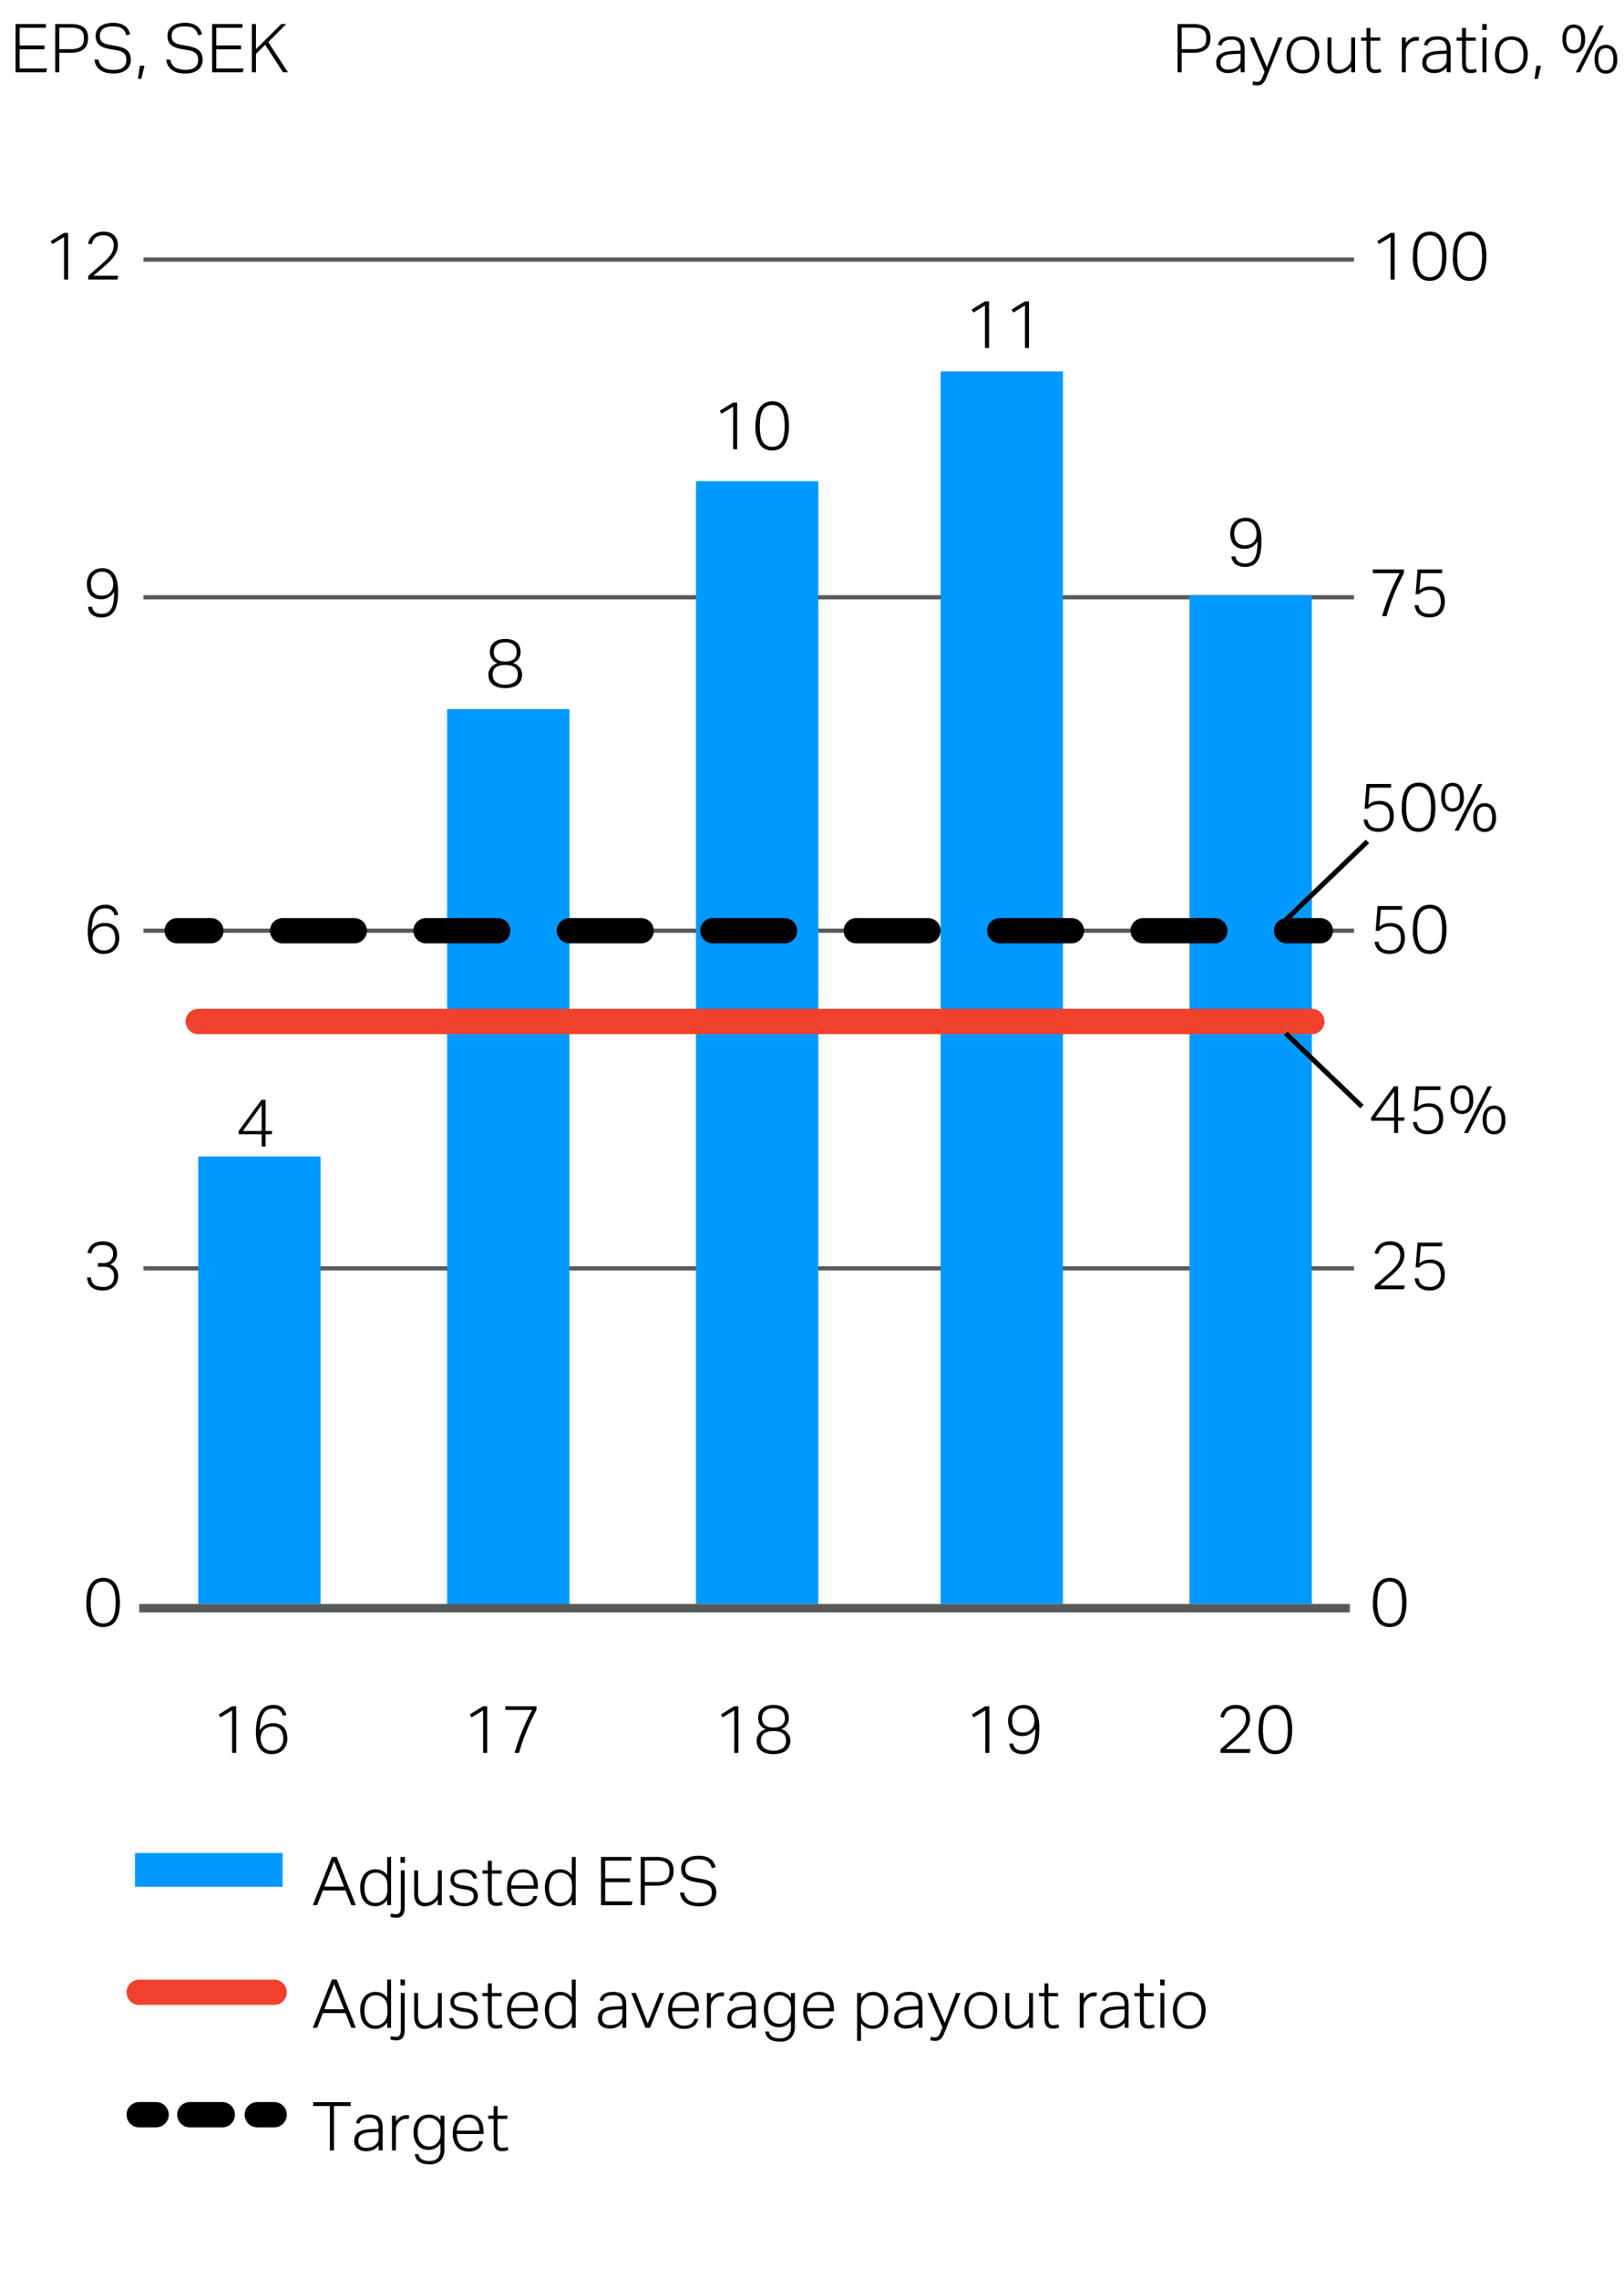<svg xmlns="http://www.w3.org/2000/svg" width="385" height="540" viewBox="0 0 385 540"><path fill="none" stroke="#58595b" stroke-miterlimit="10" d="M34 300.5h287M34 220.5h287M34 141.5h287"/><path fill="#09f" d="M32 439h35v8H32z"/><path fill="none" stroke="#000" stroke-linecap="round" stroke-miterlimit="10" stroke-width="6" d="M33 501h4"/><path fill="none" stroke="#000" stroke-linecap="round" stroke-miterlimit="10" stroke-width="6" stroke-dasharray="7.697 7.697" d="M45 501h12"/><path fill="none" stroke="#000" stroke-linecap="round" stroke-miterlimit="10" stroke-width="6" d="M61 501h4"/><path fill="none" stroke="#ef412c" stroke-linecap="round" stroke-miterlimit="10" stroke-width="6" d="M33 472h32"/><path d="M24.433 385.47a3.419 3.419 0 01-2.912-1.4 7.442 7.442 0 01-1.041-4.408 10.732 10.732 0 01.28-2.608 5.24 5.24 0 01.809-1.824 3.255 3.255 0 011.272-1.064 3.883 3.883 0 011.656-.344 3.826 3.826 0 011.656.344 3.126 3.126 0 011.232 1.064 5.435 5.435 0 01.775 1.824 12.556 12.556 0 010 5.208 5.221 5.221 0 01-.784 1.808 3.19 3.19 0 01-1.255 1.056 3.984 3.984 0 01-1.688.344zm.032-.864a2.632 2.632 0 001.376-.336 2.536 2.536 0 00.911-.968 4.8 4.8 0 00.505-1.552 14.4 14.4 0 000-4.16 4.875 4.875 0 00-.505-1.56 2.417 2.417 0 00-2.287-1.328 2.615 2.615 0 00-1.384.344 2.562 2.562 0 00-.921.984 4.9 4.9 0 00-.5 1.56 14.307 14.307 0 000 4.16 4.824 4.824 0 00.5 1.552 2.522 2.522 0 00.921.968 2.67 2.67 0 001.384.336zM21.537 302.647a3.924 3.924 0 00.255.96 1.917 1.917 0 00.5.7 2.117 2.117 0 00.839.432 4.747 4.747 0 001.265.144 2.691 2.691 0 001.992-.656 2.532 2.532 0 00.648-1.856 2.687 2.687 0 00-.185-1.056 1.778 1.778 0 00-.52-.7 2.074 2.074 0 00-.792-.392 3.922 3.922 0 00-1-.12H23.2v-.88h1.344a2.319 2.319 0 001.649-.568A2.156 2.156 0 0026.8 297a1.807 1.807 0 00-.656-1.528 2.906 2.906 0 00-1.809-.5 4.093 4.093 0 00-1.1.128 2.182 2.182 0 00-.76.376 1.986 1.986 0 00-.512.624 5.382 5.382 0 00-.359.872l-.864-.16a4.449 4.449 0 01.352-.968 2.981 2.981 0 011.72-1.512 5.225 5.225 0 013.079-.016 2.917 2.917 0 011.049.608 2.454 2.454 0 01.607.888 2.888 2.888 0 01.2 1.08 2.663 2.663 0 01-1.632 2.672A2.738 2.738 0 0128 302.327a3.887 3.887 0 01-.231 1.36 2.93 2.93 0 01-.7 1.08 3.225 3.225 0 01-1.145.712 4.4 4.4 0 01-1.56.256 4.831 4.831 0 01-1.8-.288 3.1 3.1 0 01-1.129-.736 2.626 2.626 0 01-.591-1 4.356 4.356 0 01-.208-1.064zM27.2 216.909a4.5 4.5 0 00-.344-.784 1.811 1.811 0 00-.448-.528 1.609 1.609 0 00-.631-.3 3.819 3.819 0 00-.881-.088 3.1 3.1 0 00-1.208.232 2.349 2.349 0 00-.976.816 4.68 4.68 0 00-.68 1.584 11.971 11.971 0 00-.3 2.536 3.517 3.517 0 011.344-1.3 3.929 3.929 0 011.84-.408 3.789 3.789 0 011.576.3 2.739 2.739 0 011.04.8 3.23 3.23 0 01.567 1.16 5.2 5.2 0 01.176 1.36 4.162 4.162 0 01-.263 1.5 3.376 3.376 0 01-.745 1.176 3.307 3.307 0 01-1.168.76 4.1 4.1 0 01-1.52.272 3.491 3.491 0 01-1.879-.456 3.328 3.328 0 01-1.145-1.184 5.013 5.013 0 01-.575-1.632 10.277 10.277 0 01-.161-1.8 12.622 12.622 0 01.352-3.264 5.824 5.824 0 01.921-2.016 3.005 3.005 0 011.3-1.016 4.186 4.186 0 011.5-.28 3.183 3.183 0 012.16.624 3.278 3.278 0 01.976 1.728zm-2.639 8.256a2.652 2.652 0 002.023-.768 2.9 2.9 0 00.728-2.08 4.59 4.59 0 00-.127-1.1 2.592 2.592 0 00-.416-.912 1.963 1.963 0 00-.777-.616 2.9 2.9 0 00-1.208-.224 3.423 3.423 0 00-1.087.176 2.527 2.527 0 00-.928.544 2.491 2.491 0 00-.624.936 3.234 3.234 0 00-.192 1.336 2.992 2.992 0 00.2.992 3.026 3.026 0 00.5.864 2.357 2.357 0 00.8.616 2.5 2.5 0 001.108.236zM21.809 143.75a1.993 1.993 0 00.767 1.312 2.771 2.771 0 001.537.369 3 3 0 001.272-.256 2.186 2.186 0 00.927-.856 4.59 4.59 0 00.561-1.6 14.157 14.157 0 00.183-2.488 3.413 3.413 0 01-3.1 1.727 3.694 3.694 0 01-1.585-.3 2.819 2.819 0 01-1.032-.808 3.239 3.239 0 01-.567-1.16 5.2 5.2 0 01-.176-1.36 4.162 4.162 0 01.263-1.5 3.376 3.376 0 01.745-1.176 3.337 3.337 0 011.151-.76 3.967 3.967 0 011.505-.272 3.174 3.174 0 012.975 1.68 5.4 5.4 0 01.584 1.7 10.749 10.749 0 01.169 1.888q0 .639-.032 1.368a11.676 11.676 0 01-.152 1.432 7.227 7.227 0 01-.368 1.352 3.889 3.889 0 01-.673 1.144 3.058 3.058 0 01-1.072.792 3.734 3.734 0 01-1.56.3 3.754 3.754 0 01-2.247-.608 2.612 2.612 0 01-1-1.905zm2.272-2.623a3.317 3.317 0 001.064-.169 2.346 2.346 0 001.471-1.375 3.179 3.179 0 00.217-1.224 3.692 3.692 0 00-.153-1.048 2.887 2.887 0 00-.463-.936 2.333 2.333 0 00-.8-.672 2.429 2.429 0 00-1.145-.256 2.6 2.6 0 00-2.008.768 2.941 2.941 0 00-.712 2.08 4.863 4.863 0 00.121 1.1 2.351 2.351 0 00.408.9 1.976 1.976 0 00.775.608 2.947 2.947 0 001.225.224zM15.186 56.16l-2.768 1.68-.4-.72 3.168-1.936h.96V66.24h-.96zM20.914 65.376q.559-.5 1.288-1.144t1.464-1.288q.816-.7 1.432-1.3a8.734 8.734 0 001.024-1.144 4.621 4.621 0 00.616-1.128 3.519 3.519 0 00.208-1.224 2.36 2.36 0 00-.624-1.792 2.483 2.483 0 00-1.776-.592 3.835 3.835 0 00-1.16.152 2.311 2.311 0 00-.792.424 2.134 2.134 0 00-.52.672 6.83 6.83 0 00-.36.88l-.848-.176a5.17 5.17 0 01.384-1.016 3.179 3.179 0 01.688-.912 3.436 3.436 0 011.08-.656 4.314 4.314 0 011.576-.256 4.085 4.085 0 011.424.232 2.89 2.89 0 011.048.656 2.859 2.859 0 01.648 1 3.4 3.4 0 01.224 1.248 4.307 4.307 0 01-.224 1.408 5.162 5.162 0 01-.68 1.3 9.627 9.627 0 01-1.16 1.336q-.7.689-1.664 1.5-.5.417-1.04.888l-1.024.888h5.888l-.192.9h-6.928z"/><path fill="#09f" d="M282 141h29v239h-29zM223 88h29v292h-29zM165 114h29v266h-29zM106 168h29v213h-29zM47 274h29v106H47z"/><path fill="none" stroke="#58595b" stroke-miterlimit="10" stroke-width="2" d="M33 381h287"/><path d="M329.438 385.47a3.421 3.421 0 01-2.913-1.4 7.45 7.45 0 01-1.04-4.408 10.732 10.732 0 01.28-2.608 5.239 5.239 0 01.808-1.824 3.269 3.269 0 011.272-1.064 3.889 3.889 0 011.656-.344 3.819 3.819 0 011.656.344 3.119 3.119 0 011.232 1.064 5.415 5.415 0 01.776 1.824 12.556 12.556 0 010 5.208 5.221 5.221 0 01-.784 1.808 3.186 3.186 0 01-1.256 1.056 3.979 3.979 0 01-1.687.344zm.031-.864a2.63 2.63 0 001.376-.336 2.531 2.531 0 00.912-.968 4.776 4.776 0 00.5-1.552 14.307 14.307 0 000-4.16 4.85 4.85 0 00-.5-1.56 2.42 2.42 0 00-2.288-1.328 2.619 2.619 0 00-1.384.344 2.567 2.567 0 00-.92.984 4.9 4.9 0 00-.5 1.56 14.307 14.307 0 000 4.16 4.824 4.824 0 00.5 1.552 2.527 2.527 0 00.92.968 2.675 2.675 0 001.384.336zM325.917 304.583q.561-.5 1.288-1.144t1.464-1.288q.816-.7 1.432-1.3a8.662 8.662 0 001.024-1.152 4.587 4.587 0 00.616-1.128 3.519 3.519 0 00.208-1.224 2.36 2.36 0 00-.624-1.792 2.483 2.483 0 00-1.776-.592 3.839 3.839 0 00-1.16.152 2.32 2.32 0 00-.792.424 2.134 2.134 0 00-.52.672 6.83 6.83 0 00-.36.88l-.848-.176a5.235 5.235 0 01.384-1.008 3.179 3.179 0 01.688-.912 3.436 3.436 0 011.08-.656 4.314 4.314 0 011.576-.256 4.081 4.081 0 011.424.232 2.8 2.8 0 011.7 1.656 3.4 3.4 0 01.224 1.248 4.307 4.307 0 01-.224 1.408 5.162 5.162 0 01-.68 1.3 9.627 9.627 0 01-1.16 1.336q-.7.689-1.664 1.5-.5.417-1.04.888t-1.024.888h5.888l-.192.9h-6.928zM336.269 302.839a3.8 3.8 0 00.3.928 1.777 1.777 0 00.52.632 2.213 2.213 0 00.784.368 4.358 4.358 0 001.1.12 2.523 2.523 0 001.9-.712 3.087 3.087 0 00.688-2.216 4.118 4.118 0 00-.136-1.08 2.274 2.274 0 00-.44-.872 2.05 2.05 0 00-.792-.576 3 3 0 00-1.176-.208 3.936 3.936 0 00-1.456.248 3.183 3.183 0 00-1.136.792h-.825l.464-5.872h5.824v.88h-5.056l-.352 4.048a5.871 5.871 0 01.568-.392 3.377 3.377 0 01.592-.28 3.737 3.737 0 01.68-.168 5.735 5.735 0 01.848-.056 3.771 3.771 0 011.528.28 2.858 2.858 0 011.04.76 3.079 3.079 0 01.6 1.112 4.632 4.632 0 01.192 1.352 4.956 4.956 0 01-.248 1.64 3.186 3.186 0 01-.712 1.192 3.007 3.007 0 01-1.12.728 4.121 4.121 0 01-1.472.248 3.874 3.874 0 01-2.552-.744 3.14 3.14 0 01-1.048-2.152zM326.8 223.1a3.8 3.8 0 00.3.928 1.777 1.777 0 00.52.632 2.227 2.227 0 00.785.368 4.344 4.344 0 001.095.12 2.525 2.525 0 001.905-.712 3.093 3.093 0 00.688-2.216 4.16 4.16 0 00-.136-1.08 2.282 2.282 0 00-.441-.872 2.043 2.043 0 00-.792-.576 2.984 2.984 0 00-1.176-.208 3.927 3.927 0 00-1.455.248 3.153 3.153 0 00-1.136.792h-.833l.464-5.872h5.824v.88h-5.056l-.352 4.048a6 6 0 01.568-.392 3.412 3.412 0 01.592-.28 3.656 3.656 0 01.68-.168 5.745 5.745 0 01.848-.056 3.767 3.767 0 011.528.28 2.85 2.85 0 011.04.76 3.079 3.079 0 01.6 1.112 4.6 4.6 0 01.192 1.352 4.96 4.96 0 01-.248 1.64 3.2 3.2 0 01-.711 1.192 3.019 3.019 0 01-1.121.728 4.143 4.143 0 01-1.472.252 3.876 3.876 0 01-2.552-.744 3.14 3.14 0 01-1.048-2.156zM338.909 226a3.418 3.418 0 01-2.909-1.4 7.445 7.445 0 01-1.04-4.408 10.738 10.738 0 01.28-2.608 5.239 5.239 0 01.808-1.824 3.269 3.269 0 011.272-1.064 3.9 3.9 0 011.656-.344 3.834 3.834 0 011.656.344 3.119 3.119 0 011.232 1.064 5.415 5.415 0 01.776 1.824 10.972 10.972 0 01.272 2.608 10.86 10.86 0 01-.272 2.6 5.2 5.2 0 01-.784 1.808 3.169 3.169 0 01-1.256 1.056 3.981 3.981 0 01-1.691.344zm.032-.864a2.63 2.63 0 001.376-.336 2.531 2.531 0 00.912-.968 4.768 4.768 0 00.5-1.552 14.307 14.307 0 000-4.16 4.867 4.867 0 00-.5-1.56 2.42 2.42 0 00-2.288-1.328 2.629 2.629 0 00-1.384.344 2.56 2.56 0 00-.92.984 4.917 4.917 0 00-.5 1.56 14.307 14.307 0 000 4.16 4.816 4.816 0 00.5 1.552 2.52 2.52 0 00.92.968 2.675 2.675 0 001.384.333zM327.646 145.975q.783-2.656 1.8-5.184a47.114 47.114 0 012.36-4.992h-6.352v-.88h7.376v.88a54.376 54.376 0 00-2.352 4.976 43.361 43.361 0 00-1.76 5.2zM336.269 143.367a3.813 3.813 0 00.3.928 1.786 1.786 0 00.52.632 2.23 2.23 0 00.784.368 4.358 4.358 0 001.1.12 2.526 2.526 0 001.9-.712 3.09 3.09 0 00.688-2.216 4.131 4.131 0 00-.136-1.081 2.27 2.27 0 00-.44-.871 2.042 2.042 0 00-.792-.577 3 3 0 00-1.176-.208 3.915 3.915 0 00-1.456.249 3.158 3.158 0 00-1.136.792h-.825l.464-5.872h5.824v.88h-5.056l-.352 4.048a5.7 5.7 0 01.568-.392 3.307 3.307 0 01.592-.28 3.579 3.579 0 01.68-.168 5.6 5.6 0 01.848-.056 3.754 3.754 0 011.528.28 2.847 2.847 0 011.04.76 3.071 3.071 0 01.6 1.112 4.627 4.627 0 01.192 1.352 4.964 4.964 0 01-.248 1.64 3.194 3.194 0 01-.712 1.192 3.019 3.019 0 01-1.12.728 4.143 4.143 0 01-1.472.248 3.874 3.874 0 01-2.552-.744 3.142 3.142 0 01-1.048-2.152zM329.661 56.16l-2.768 1.68-.4-.72 3.168-1.936h.96V66.24h-.96zM338.909 66.528a3.418 3.418 0 01-2.912-1.4 7.445 7.445 0 01-1.04-4.408 10.738 10.738 0 01.28-2.608 5.239 5.239 0 01.808-1.824 3.278 3.278 0 011.272-1.064 3.9 3.9 0 011.656-.344 3.834 3.834 0 011.656.344 3.127 3.127 0 011.232 1.064 5.415 5.415 0 01.776 1.824 10.972 10.972 0 01.272 2.608 10.86 10.86 0 01-.272 2.6 5.2 5.2 0 01-.784 1.808 3.169 3.169 0 01-1.256 1.056 3.966 3.966 0 01-1.688.344zm.032-.864a2.63 2.63 0 001.376-.336 2.523 2.523 0 00.912-.968 4.76 4.76 0 00.5-1.552 14.307 14.307 0 000-4.16 4.867 4.867 0 00-.5-1.56 2.42 2.42 0 00-2.288-1.328 2.629 2.629 0 00-1.384.344 2.574 2.574 0 00-.92.984 4.917 4.917 0 00-.5 1.56 14.307 14.307 0 000 4.16 4.808 4.808 0 00.5 1.552 2.513 2.513 0 00.92.968 2.675 2.675 0 001.384.336zM348.381 66.528a3.418 3.418 0 01-2.912-1.4 7.445 7.445 0 01-1.04-4.408 10.689 10.689 0 01.28-2.608 5.239 5.239 0 01.808-1.824 3.278 3.278 0 011.272-1.064 3.9 3.9 0 011.656-.344 3.834 3.834 0 011.656.344 3.134 3.134 0 011.232 1.064 5.415 5.415 0 01.776 1.824 10.972 10.972 0 01.272 2.608 10.86 10.86 0 01-.272 2.6 5.2 5.2 0 01-.784 1.808 3.169 3.169 0 01-1.256 1.056 3.969 3.969 0 01-1.688.344zm.032-.864a2.63 2.63 0 001.376-.336 2.523 2.523 0 00.912-.968 4.76 4.76 0 00.5-1.552 14.307 14.307 0 000-4.16 4.867 4.867 0 00-.5-1.56 2.42 2.42 0 00-2.288-1.328 2.629 2.629 0 00-1.384.344 2.574 2.574 0 00-.92.984 4.917 4.917 0 00-.5 1.56 14.307 14.307 0 000 4.16 4.808 4.808 0 00.5 1.552 2.513 2.513 0 00.92.968 2.675 2.675 0 001.384.336z"/><path fill="none" stroke="#ef412c" stroke-linecap="round" stroke-linejoin="round" stroke-width="6" d="M179 242H47M311 242H179"/><path d="M173.8 96.352l-2.768 1.68-.4-.72 3.168-1.936h.96v11.056h-.96zM183.052 106.72a3.421 3.421 0 01-2.912-1.4 7.45 7.45 0 01-1.04-4.408 10.732 10.732 0 01.28-2.608 5.239 5.239 0 01.808-1.824 3.269 3.269 0 011.272-1.064 3.889 3.889 0 011.656-.344 3.819 3.819 0 011.656.344A3.119 3.119 0 01186 96.48a5.415 5.415 0 01.776 1.824 12.6 12.6 0 010 5.208 5.221 5.221 0 01-.776 1.808 3.186 3.186 0 01-1.256 1.056 3.981 3.981 0 01-1.692.344zm.032-.864a2.63 2.63 0 001.376-.336 2.531 2.531 0 00.912-.968 4.776 4.776 0 00.5-1.552 14.307 14.307 0 000-4.16 4.85 4.85 0 00-.5-1.56 2.42 2.42 0 00-2.288-1.328 2.619 2.619 0 00-1.384.344 2.567 2.567 0 00-.92.984 4.9 4.9 0 00-.5 1.56 14.307 14.307 0 000 4.16 4.824 4.824 0 00.5 1.552 2.527 2.527 0 00.92.968 2.675 2.675 0 001.384.336zM292.867 131.8a2 2 0 00.768 1.312 2.765 2.765 0 001.536.369 2.988 2.988 0 001.272-.257 2.182 2.182 0 00.928-.856 4.576 4.576 0 00.56-1.6 14.03 14.03 0 00.184-2.487 3.418 3.418 0 01-3.1 1.727 3.677 3.677 0 01-1.584-.3 2.8 2.8 0 01-1.032-.807 3.237 3.237 0 01-.568-1.161 5.232 5.232 0 01-.176-1.359 4.171 4.171 0 01.264-1.5 3.3 3.3 0 011.9-1.935 3.962 3.962 0 011.5-.273 3.176 3.176 0 012.976 1.681 5.449 5.449 0 01.584 1.7 10.747 10.747 0 01.168 1.888q0 .639-.032 1.367a11.479 11.479 0 01-.152 1.433 7.121 7.121 0 01-.368 1.351 3.84 3.84 0 01-.672 1.144 3.052 3.052 0 01-1.072.792 4.368 4.368 0 01-3.808-.312 2.614 2.614 0 01-1-1.9zm2.272-2.623a3.345 3.345 0 001.064-.169 2.35 2.35 0 001.472-1.376 3.171 3.171 0 00.216-1.223 3.733 3.733 0 00-.152-1.049 2.909 2.909 0 00-.464-.936 2.341 2.341 0 00-.8-.671 2.425 2.425 0 00-1.144-.257 2.607 2.607 0 00-2.008.768 2.94 2.94 0 00-.712 2.081 4.864 4.864 0 00.12 1.1 2.388 2.388 0 00.408.9 1.985 1.985 0 00.776.607 2.922 2.922 0 001.224.222zM233.513 72.371l-2.768 1.68-.4-.72 3.168-1.936h.96v11.056h-.96zM242.985 72.371l-2.768 1.68-.4-.72 3.168-1.936h.96v11.056h-.96z"/><path fill="none" stroke="#000" stroke-miterlimit="10" stroke-width="1.167" d="M304.795 244.805l18.086 17.364M324.18 199.356l-19.386 18.616"/><path d="M174.08 405.211l-2.768 1.68-.4-.72 3.168-1.936h.96v11.056h-.96zM181.584 409.675a2.364 2.364 0 01-.68-.312 2.5 2.5 0 01-.592-.552 2.764 2.764 0 01-.424-.784 3.024 3.024 0 01-.16-1.024 3.37 3.37 0 01.216-1.208 2.556 2.556 0 01.656-.976 3.163 3.163 0 011.128-.648 5.023 5.023 0 011.648-.24 4.969 4.969 0 011.632.24 3.163 3.163 0 011.128.648 2.556 2.556 0 01.656.976 3.37 3.37 0 01.216 1.208 2.956 2.956 0 01-.16 1.016 2.779 2.779 0 01-.416.768 2.127 2.127 0 01-.592.528 2.856 2.856 0 01-.672.3 3.5 3.5 0 01.68.272 2.825 2.825 0 01.712.528 2.974 2.974 0 01.568.816 2.636 2.636 0 01.232 1.152 3.309 3.309 0 01-.248 1.3 2.7 2.7 0 01-.744 1.008 3.457 3.457 0 01-1.248.656 6.671 6.671 0 01-3.488 0 3.538 3.538 0 01-1.256-.656 2.66 2.66 0 01-.752-1.008 3.292 3.292 0 01-.248-1.3 2.514 2.514 0 01.24-1.136 2.981 2.981 0 01.576-.808 2.728 2.728 0 01.72-.512 3.274 3.274 0 01.672-.252zm-1.2 2.72a2.243 2.243 0 00.712 1.72 4.219 4.219 0 004.544 0 2.243 2.243 0 00.712-1.72 2.768 2.768 0 00-.152-.936 1.668 1.668 0 00-.5-.72 2.53 2.53 0 00-.92-.464 5.007 5.007 0 00-1.4-.168 5.075 5.075 0 00-1.416.168 2.522 2.522 0 00-.92.464 1.66 1.66 0 00-.5.72 2.768 2.768 0 00-.16.941zm.272-5.392a2.113 2.113 0 00.656 1.688 3.105 3.105 0 002.064.568 3.074 3.074 0 002.056-.568 2.125 2.125 0 00.648-1.691 2.486 2.486 0 00-.152-.872 1.9 1.9 0 00-.48-.72 2.366 2.366 0 00-.84-.5 3.646 3.646 0 00-1.232-.184 3.716 3.716 0 00-1.24.184 2.351 2.351 0 00-.848.5 1.892 1.892 0 00-.48.72 2.486 2.486 0 00-.152.872z"/><g><path d="M233.578 405.211l-2.768 1.68-.4-.72 3.168-1.936h.96v11.056h-.96zM240.2 413.067a2 2 0 00.768 1.312 2.768 2.768 0 001.536.368 2.988 2.988 0 001.272-.256 2.176 2.176 0 00.928-.856 4.563 4.563 0 00.56-1.6 14.05 14.05 0 00.184-2.488 3.416 3.416 0 01-3.1 1.728 3.677 3.677 0 01-1.584-.3 2.792 2.792 0 01-1.032-.808 3.249 3.249 0 01-.568-1.16 5.234 5.234 0 01-.176-1.36 4.166 4.166 0 01.264-1.5 3.3 3.3 0 011.9-1.936 3.982 3.982 0 011.5-.272 3.177 3.177 0 012.976 1.68 5.441 5.441 0 01.584 1.7 10.764 10.764 0 01.168 1.888q0 .641-.032 1.368a11.443 11.443 0 01-.152 1.432 7.131 7.131 0 01-.368 1.352 3.865 3.865 0 01-.672 1.144 3.043 3.043 0 01-1.072.792 4.377 4.377 0 01-3.808-.312 2.614 2.614 0 01-1-1.9zm2.272-2.624a3.34 3.34 0 001.064-.168 2.428 2.428 0 00.88-.512 2.387 2.387 0 00.592-.864 3.176 3.176 0 00.216-1.224 3.7 3.7 0 00-.152-1.048 2.909 2.909 0 00-.464-.936 2.355 2.355 0 00-.8-.672 2.434 2.434 0 00-1.144-.256 2.6 2.6 0 00-2.008.768 2.943 2.943 0 00-.712 2.08 4.857 4.857 0 00.12 1.1 2.375 2.375 0 00.408.9 1.978 1.978 0 00.776.608 2.945 2.945 0 001.226.224z"/></g><g><path d="M289.337 414.427l1.288-1.144q.728-.648 1.464-1.288.816-.7 1.432-1.3a8.937 8.937 0 001.024-1.152 4.621 4.621 0 00.616-1.128 3.543 3.543 0 00.208-1.224 2.36 2.36 0 00-.624-1.792 2.483 2.483 0 00-1.776-.592 3.83 3.83 0 00-1.16.152 2.285 2.285 0 00-.792.424 2.1 2.1 0 00-.52.672 6.556 6.556 0 00-.36.88l-.848-.176a5.083 5.083 0 01.384-1.008 3.161 3.161 0 01.688-.912 3.417 3.417 0 011.08-.656 4.31 4.31 0 011.576-.256 4.085 4.085 0 011.424.232 2.8 2.8 0 011.7 1.656 3.421 3.421 0 01.224 1.248 4.333 4.333 0 01-.224 1.408 5.2 5.2 0 01-.68 1.3 9.754 9.754 0 01-1.16 1.336q-.705.688-1.664 1.5-.5.415-1.04.888l-1.024.888h5.888l-.192.9h-6.928zM302.329 415.579a3.417 3.417 0 01-2.912-1.4 7.438 7.438 0 01-1.04-4.408 10.689 10.689 0 01.28-2.608 5.221 5.221 0 01.808-1.824 3.269 3.269 0 011.272-1.064 3.9 3.9 0 011.656-.344 3.84 3.84 0 011.656.344 3.126 3.126 0 011.232 1.064 5.436 5.436 0 01.776 1.824 11.024 11.024 0 01.272 2.608 10.912 10.912 0 01-.272 2.6 5.242 5.242 0 01-.784 1.808 3.176 3.176 0 01-1.256 1.056 3.984 3.984 0 01-1.688.344zm.032-.864a2.632 2.632 0 001.376-.336 2.538 2.538 0 00.912-.968 4.816 4.816 0 00.5-1.552 14.307 14.307 0 000-4.16 4.917 4.917 0 00-.5-1.56 2.42 2.42 0 00-2.288-1.328 2.626 2.626 0 00-1.384.344 2.559 2.559 0 00-.92.984 4.867 4.867 0 00-.5 1.56 14.307 14.307 0 000 4.16 4.768 4.768 0 00.5 1.552 2.505 2.505 0 00.92.968 2.672 2.672 0 001.384.336z"/></g><g><path d="M55.03 405.211l-2.768 1.68-.4-.72 3.168-1.936h.96v11.056h-.96zM67.046 406.491a4.577 4.577 0 00-.344-.784 1.811 1.811 0 00-.448-.528 1.628 1.628 0 00-.632-.3 3.81 3.81 0 00-.88-.088 3.1 3.1 0 00-1.208.232 2.343 2.343 0 00-.976.816 4.66 4.66 0 00-.68 1.584 12.029 12.029 0 00-.3 2.536 3.531 3.531 0 011.344-1.3 3.934 3.934 0 011.84-.408 3.782 3.782 0 011.576.3 2.724 2.724 0 011.04.8 3.232 3.232 0 01.568 1.16 5.2 5.2 0 01.176 1.36 4.162 4.162 0 01-.264 1.5 3.374 3.374 0 01-.744 1.176 3.316 3.316 0 01-1.168.76 4.107 4.107 0 01-1.52.272 3.494 3.494 0 01-1.88-.456 3.333 3.333 0 01-1.144-1.184 5.037 5.037 0 01-.576-1.632 10.372 10.372 0 01-.16-1.8 12.622 12.622 0 01.352-3.264 5.824 5.824 0 01.92-2.016 3.017 3.017 0 011.3-1.016 4.192 4.192 0 011.5-.28 3.183 3.183 0 012.16.624 3.278 3.278 0 01.976 1.728zm-2.64 8.256a2.654 2.654 0 002.024-.768 2.9 2.9 0 00.728-2.08 4.59 4.59 0 00-.128-1.1 2.557 2.557 0 00-.416-.912 1.952 1.952 0 00-.776-.616 2.9 2.9 0 00-1.208-.224 3.429 3.429 0 00-1.088.176 2.543 2.543 0 00-.928.544 2.491 2.491 0 00-.624.936 3.268 3.268 0 00-.192 1.336 3.012 3.012 0 00.2.992 3.053 3.053 0 00.5.864 2.362 2.362 0 00.8.616 2.5 2.5 0 001.108.236z"/></g><g><path d="M114.533 405.211l-2.768 1.68-.4-.72 3.168-1.936h.96v11.056h-.96zM121.989 415.291q.783-2.655 1.8-5.184a47.1 47.1 0 012.36-4.992H119.8v-.88h7.376v.88a53.976 53.976 0 00-2.352 4.976 43.129 43.129 0 00-1.76 5.2z"/></g><path d="M117.994 157.124a2.377 2.377 0 01-.68-.312 2.5 2.5 0 01-.592-.552 2.764 2.764 0 01-.424-.784 3.024 3.024 0 01-.16-1.024 3.374 3.374 0 01.216-1.208 2.556 2.556 0 01.656-.976 3.163 3.163 0 011.128-.648 5.023 5.023 0 011.648-.24 4.964 4.964 0 011.632.24 3.163 3.163 0 011.128.648 2.556 2.556 0 01.656.976 3.374 3.374 0 01.216 1.208 2.956 2.956 0 01-.16 1.016 2.765 2.765 0 01-.416.768 2.127 2.127 0 01-.592.528 2.815 2.815 0 01-.672.3 3.5 3.5 0 01.68.272 2.825 2.825 0 01.712.528 2.953 2.953 0 01.568.816 2.621 2.621 0 01.232 1.152 3.292 3.292 0 01-.248 1.3 2.683 2.683 0 01-.744 1.008 3.448 3.448 0 01-1.248.656 6.671 6.671 0 01-3.488 0 3.538 3.538 0 01-1.256-.656 2.652 2.652 0 01-.752-1.008 3.309 3.309 0 01-.248-1.3 2.514 2.514 0 01.24-1.136 2.981 2.981 0 01.576-.808 2.728 2.728 0 01.72-.512 3.274 3.274 0 01.672-.252zm-1.2 2.72a2.243 2.243 0 00.712 1.72 4.219 4.219 0 004.544 0 2.243 2.243 0 00.712-1.72 2.768 2.768 0 00-.152-.936 1.66 1.66 0 00-.5-.72 2.53 2.53 0 00-.92-.464 5 5 0 00-1.4-.168 5.075 5.075 0 00-1.416.168 2.53 2.53 0 00-.92.464 1.66 1.66 0 00-.5.72 2.768 2.768 0 00-.16.936zm.272-5.392a2.111 2.111 0 00.656 1.688 3.105 3.105 0 002.064.568 3.072 3.072 0 002.056-.568 2.124 2.124 0 00.648-1.688 2.486 2.486 0 00-.152-.872 1.892 1.892 0 00-.48-.72 2.366 2.366 0 00-.84-.5 3.671 3.671 0 00-1.232-.184 3.745 3.745 0 00-1.24.184 2.351 2.351 0 00-.848.5 1.892 1.892 0 00-.48.72 2.486 2.486 0 00-.152.872zM56.594 267.935l5.391-7.376h.976v7.376h1.584l-.176.784h-1.408v2.9h-.928v-2.9h-5.439zm5.439 0v-6.128l-4.433 6.128z"/><path fill="none" stroke="#58595b" stroke-miterlimit="10" d="M34 61.5h287"/><g fill="none" stroke="#000" stroke-linecap="round" stroke-miterlimit="10" stroke-width="6"><path d="M42 220.5h7.991"/><path stroke-dasharray="17.001 17.001" d="M66.992 220.5h229.516"/><path d="M305.009 220.5H313"/></g><g><path d="M78.686 439.933h1.152l4.512 11.424h-1.056l-1.376-3.488h-5.376l-1.36 3.488h-1.024zm2.88 7.04l-2.352-5.968-2.32 5.968zM91.79 450.125a4.212 4.212 0 01-1.208 1.088 3.209 3.209 0 01-1.656.4 3.318 3.318 0 01-1.576-.353 3.167 3.167 0 01-1.1-.944 4.088 4.088 0 01-.64-1.368 6.269 6.269 0 01-.208-1.624 4.98 4.98 0 01.984-3.288 3.346 3.346 0 012.712-1.176 3.637 3.637 0 011.376.288 3.226 3.226 0 011.312 1.088v-4.3h.928v11.424h-.924zm.048-3.216a6.3 6.3 0 00-.064-.968 3.245 3.245 0 00-.192-.72 1.883 1.883 0 00-.344-.552 4 4 0 00-.5-.464 2.773 2.773 0 00-.76-.416 2.66 2.66 0 00-.856-.128 2.89 2.89 0 00-1.088.2 2.154 2.154 0 00-.856.632 3.164 3.164 0 00-.568 1.121 5.884 5.884 0 00-.208 1.679 5.3 5.3 0 00.232 1.688 3.1 3.1 0 00.6 1.088 2.091 2.091 0 00.824.577 2.667 2.667 0 00.92.167 3.218 3.218 0 00.888-.112 2.565 2.565 0 00.808-.416 2.772 2.772 0 00.864-1.056 3.713 3.713 0 00.3-1.6zM92.7 453.309a3.585 3.585 0 00.5.136 3.361 3.361 0 00.672.056.957.957 0 00.9-.4 2.034 2.034 0 00.24-1.056v-8.928h.928v8.368a9.935 9.935 0 01-.056 1.072 2.588 2.588 0 01-.256.9 1.565 1.565 0 01-.592.633 2.074 2.074 0 01-1.08.239 4.232 4.232 0 01-.872-.072 3.789 3.789 0 01-.568-.167zm2.24-13.376H96v1.392h-1.058zM98.19 443.117h.928v5.232a3.268 3.268 0 00.408 1.864 1.607 1.607 0 001.4.568 2.71 2.71 0 00.992-.192 3.324 3.324 0 001.648-1.432 2.54 2.54 0 00.24-1.208v-4.832h.928v8.24h-.928v-1.344a3.787 3.787 0 01-2.992 1.6 2.421 2.421 0 01-2.016-.769 3.549 3.549 0 01-.608-2.24zM107.47 449.069a1.906 1.906 0 00.816 1.36 3.449 3.449 0 001.824.4 2.524 2.524 0 001.7-.448 1.448 1.448 0 00.5-1.12 2.129 2.129 0 00-.064-.536 1.091 1.091 0 00-.248-.455 1.43 1.43 0 00-.528-.353 4.335 4.335 0 00-.888-.24l-1.008-.16a9.209 9.209 0 01-1.176-.272 2.94 2.94 0 01-.88-.423 1.7 1.7 0 01-.544-.656 2.268 2.268 0 01-.184-.968 2.026 2.026 0 01.24-.985 2.157 2.157 0 01.656-.735 3.146 3.146 0 01.984-.457 4.523 4.523 0 011.224-.16 5.034 5.034 0 011.416.169 2.682 2.682 0 01.928.455 2.106 2.106 0 01.56.672 3.89 3.89 0 01.312.816l-.848.176a3.545 3.545 0 00-.3-.648 1.546 1.546 0 00-.424-.464 1.9 1.9 0 00-.64-.28 4.848 4.848 0 00-2.032.024 1.977 1.977 0 00-.7.328 1.194 1.194 0 00-.376.48 1.458 1.458 0 00-.112.56 1.938 1.938 0 00.064.52.848.848 0 00.256.408 1.6 1.6 0 00.536.3 5.006 5.006 0 00.9.224l1.264.208a3.99 3.99 0 011.936.776 2.113 2.113 0 01.64 1.688 2.15 2.15 0 01-.2.912 2.029 2.029 0 01-.592.744 2.979 2.979 0 01-.984.5 4.574 4.574 0 01-1.36.185 6.229 6.229 0 01-1.384-.145 3.3 3.3 0 01-1.1-.448 2.4 2.4 0 01-.752-.784 2.74 2.74 0 01-.352-1.168zM115.662 443.885h-1.28v-.768h1.28v-2.272h.928v2.272h2.336v.768h-2.336v5.392a1.955 1.955 0 00.256 1.032.959.959 0 00.9.424 3.283 3.283 0 00.7-.064 4.106 4.106 0 00.512-.144l.192.752a3.718 3.718 0 01-1.488.256 2.143 2.143 0 01-1.1-.24 1.543 1.543 0 01-.6-.632 2.464 2.464 0 01-.248-.9q-.048-.512-.048-1.072zM127.358 449.2a2.807 2.807 0 01-1.024 1.743 3.684 3.684 0 01-2.368.673 3.444 3.444 0 01-2.76-1.145 4.662 4.662 0 01-.984-3.144 6 6 0 01.28-1.919 4 4 0 01.784-1.4 3.277 3.277 0 011.184-.856 3.814 3.814 0 011.5-.288 3.857 3.857 0 011.632.312 2.965 2.965 0 011.1.848 3.429 3.429 0 01.616 1.272 6.262 6.262 0 01.192 1.584v.592h-6.336a4.754 4.754 0 00.176 1.32 3.135 3.135 0 00.528 1.072 2.5 2.5 0 00.88.721 2.7 2.7 0 001.216.263 4 4 0 001.056-.12 2.027 2.027 0 00.72-.344 1.741 1.741 0 00.456-.52 2.732 2.732 0 00.264-.663zm-.816-2.529a4.933 4.933 0 00-.144-1.231 2.756 2.756 0 00-.448-.969 2.027 2.027 0 00-.8-.632 2.869 2.869 0 00-1.184-.223 2.535 2.535 0 00-1.92.751 3.754 3.754 0 00-.864 2.3zM135.566 450.125a4.212 4.212 0 01-1.208 1.088 3.214 3.214 0 01-1.656.4 3.315 3.315 0 01-1.576-.353 3.167 3.167 0 01-1.1-.944 4.069 4.069 0 01-.64-1.368 6.227 6.227 0 01-.208-1.624 4.98 4.98 0 01.984-3.288 3.346 3.346 0 012.712-1.176 3.641 3.641 0 011.376.288 3.239 3.239 0 011.312 1.088v-4.3h.928v11.424h-.928zm.048-3.216a6.431 6.431 0 00-.064-.968 3.245 3.245 0 00-.192-.72 1.9 1.9 0 00-.344-.552 4 4 0 00-.5-.464 2.787 2.787 0 00-.76-.416 2.66 2.66 0 00-.856-.128 2.886 2.886 0 00-1.088.2 2.154 2.154 0 00-.856.632 3.148 3.148 0 00-.568 1.121 5.849 5.849 0 00-.208 1.679 5.273 5.273 0 00.232 1.688 3.072 3.072 0 00.6 1.088 2.084 2.084 0 00.824.577 2.663 2.663 0 00.92.167 3.228 3.228 0 00.888-.112 2.586 2.586 0 00.808-.416 2.781 2.781 0 00.864-1.056 3.727 3.727 0 00.3-1.6zM142.493 439.933h7.184v.88h-6.208v4.192h5.888v.912h-5.888v4.544h6.48l-.224.9h-7.232zM151.9 439.933h3.68a6.621 6.621 0 012.048.265 3.189 3.189 0 011.256.711 2.389 2.389 0 01.632 1.049 4.462 4.462 0 01.176 1.271 4.821 4.821 0 01-.184 1.344 2.615 2.615 0 01-.648 1.12 3.173 3.173 0 01-1.264.76 6.29 6.29 0 01-2.048.28h-2.688v4.624h-.96zm3.664 5.952a5.524 5.524 0 001.568-.184 2.325 2.325 0 00.96-.52 1.707 1.707 0 00.48-.816 4.2 4.2 0 00.128-1.088 3.752 3.752 0 00-.144-1.1 1.657 1.657 0 00-.5-.776 2.315 2.315 0 00-.968-.464 6.491 6.491 0 00-1.536-.152h-2.688v5.1zM162.173 448.365a2.749 2.749 0 001.1 1.848 4.571 4.571 0 002.528.568 4.508 4.508 0 001.432-.192 2.4 2.4 0 00.9-.512 1.811 1.811 0 00.48-.752 2.865 2.865 0 00.144-.912 3.178 3.178 0 00-.088-.76 1.617 1.617 0 00-.336-.656 2.105 2.105 0 00-.712-.519 4.624 4.624 0 00-1.216-.353l-1.424-.24a9.434 9.434 0 01-1.48-.368 3.618 3.618 0 01-1.1-.584 2.305 2.305 0 01-.68-.9 3.383 3.383 0 01-.232-1.329 2.7 2.7 0 01.328-1.36 2.852 2.852 0 01.88-.952 4 4 0 011.3-.56 6.577 6.577 0 011.576-.183 5.942 5.942 0 011.792.231 3.543 3.543 0 011.184.616 2.874 2.874 0 01.72.872 5.31 5.31 0 01.4.984l-.9.256a5.076 5.076 0 00-.376-.887 2.088 2.088 0 00-.576-.665 2.582 2.582 0 00-.9-.416 5.309 5.309 0 00-1.328-.144 5.48 5.48 0 00-1.472.168 2.687 2.687 0 00-.96.464 1.7 1.7 0 00-.528.7 2.382 2.382 0 00-.16.872 2.742 2.742 0 00.112.832 1.41 1.41 0 00.384.608 2.2 2.2 0 00.728.432 6.475 6.475 0 001.144.3l1.616.289a7.705 7.705 0 011.5.416 3.325 3.325 0 011.048.647 2.417 2.417 0 01.616.937 3.71 3.71 0 01.2 1.279 3.046 3.046 0 01-.256 1.24 2.8 2.8 0 01-.76 1.016 3.749 3.749 0 01-1.256.688 5.455 5.455 0 01-1.76.257 7.881 7.881 0 01-1.72-.177 4.156 4.156 0 01-1.392-.568 3.186 3.186 0 01-.984-1.016 3.594 3.594 0 01-.48-1.52z"/><g><path d="M78.686 468.984h1.152l4.512 11.424h-1.056l-1.376-3.488h-5.376l-1.36 3.488h-1.024zm2.88 7.04l-2.352-5.968-2.32 5.968zM91.79 479.176a4.212 4.212 0 01-1.208 1.088 3.209 3.209 0 01-1.656.4 3.318 3.318 0 01-1.576-.352 3.167 3.167 0 01-1.1-.944 4.088 4.088 0 01-.64-1.368 6.269 6.269 0 01-.208-1.624 4.978 4.978 0 01.984-3.288 3.346 3.346 0 012.712-1.176 3.618 3.618 0 011.376.288 3.226 3.226 0 011.312 1.088v-4.3h.928v11.424h-.924zm.048-3.216a6.3 6.3 0 00-.064-.968 3.245 3.245 0 00-.192-.72 1.883 1.883 0 00-.344-.552 3.928 3.928 0 00-.5-.464 2.773 2.773 0 00-.76-.416 2.66 2.66 0 00-.856-.128 2.89 2.89 0 00-1.088.2 2.154 2.154 0 00-.856.632 3.167 3.167 0 00-.568 1.12 5.9 5.9 0 00-.208 1.68 5.3 5.3 0 00.232 1.688 3.1 3.1 0 00.6 1.088 2.078 2.078 0 00.824.576 2.645 2.645 0 00.92.168 3.218 3.218 0 00.888-.112 2.565 2.565 0 00.808-.416 2.772 2.772 0 00.864-1.056 3.716 3.716 0 00.3-1.6zM92.7 482.36a3.585 3.585 0 00.5.136 3.437 3.437 0 00.672.056.957.957 0 00.9-.4 2.039 2.039 0 00.24-1.056v-8.928h.928v8.368a9.949 9.949 0 01-.056 1.072 2.6 2.6 0 01-.256.9 1.562 1.562 0 01-.592.632 2.063 2.063 0 01-1.08.24 4.232 4.232 0 01-.872-.072 3.669 3.669 0 01-.568-.168zm2.24-13.376H96v1.392h-1.058zM98.19 472.168h.928v5.232a3.268 3.268 0 00.408 1.864 1.607 1.607 0 001.4.568 2.731 2.731 0 00.992-.192 3.324 3.324 0 001.648-1.432 2.54 2.54 0 00.24-1.208v-4.832h.928v8.24h-.928v-1.344a3.786 3.786 0 01-2.992 1.6 2.421 2.421 0 01-2.014-.764 3.549 3.549 0 01-.608-2.24zM107.47 478.12a1.906 1.906 0 00.816 1.36 3.449 3.449 0 001.824.4 2.524 2.524 0 001.7-.448 1.448 1.448 0 00.5-1.12 2.129 2.129 0 00-.064-.536 1.1 1.1 0 00-.248-.456 1.441 1.441 0 00-.528-.352 4.271 4.271 0 00-.888-.24l-1.008-.16a9.209 9.209 0 01-1.176-.272 2.918 2.918 0 01-.88-.424 1.7 1.7 0 01-.544-.656 2.265 2.265 0 01-.184-.968 2.025 2.025 0 01.24-.984 2.17 2.17 0 01.656-.736 3.167 3.167 0 01.984-.456 4.523 4.523 0 011.224-.16 5.075 5.075 0 011.416.168 2.7 2.7 0 01.928.456 2.106 2.106 0 01.56.672 3.89 3.89 0 01.312.816l-.848.176a3.545 3.545 0 00-.3-.648 1.546 1.546 0 00-.424-.464 1.875 1.875 0 00-.64-.28 4.848 4.848 0 00-2.032.024 1.977 1.977 0 00-.7.328 1.194 1.194 0 00-.376.48 1.454 1.454 0 00-.112.56 1.938 1.938 0 00.064.52.848.848 0 00.256.408 1.6 1.6 0 00.536.3 5.092 5.092 0 00.9.224l1.264.208a3.99 3.99 0 011.936.776 2.112 2.112 0 01.64 1.688 2.15 2.15 0 01-.2.912 2.037 2.037 0 01-.592.744 2.979 2.979 0 01-.984.5 4.576 4.576 0 01-1.36.184 6.231 6.231 0 01-1.384-.144 3.317 3.317 0 01-1.1-.448 2.4 2.4 0 01-.752-.784 2.74 2.74 0 01-.352-1.168zM115.662 472.936h-1.28v-.768h1.28V469.9h.928v2.272h2.336v.768h-2.336v5.392a1.955 1.955 0 00.256 1.032.959.959 0 00.9.424 3.283 3.283 0 00.7-.064 4.106 4.106 0 00.512-.144l.192.752a4.055 4.055 0 01-.584.176 4.156 4.156 0 01-.9.08 2.143 2.143 0 01-1.1-.24 1.543 1.543 0 01-.6-.632 2.464 2.464 0 01-.248-.9q-.048-.512-.048-1.072zM127.358 478.248a2.807 2.807 0 01-1.024 1.744 3.683 3.683 0 01-2.368.672 3.443 3.443 0 01-2.76-1.144 4.662 4.662 0 01-.984-3.144 6.01 6.01 0 01.28-1.92 4 4 0 01.784-1.4 3.277 3.277 0 011.184-.856 3.8 3.8 0 011.5-.288 3.857 3.857 0 011.632.312 2.965 2.965 0 011.1.848 3.429 3.429 0 01.616 1.272 6.262 6.262 0 01.192 1.584v.592h-6.336a4.754 4.754 0 00.176 1.32 3.135 3.135 0 00.528 1.072 2.512 2.512 0 00.88.72 2.683 2.683 0 001.216.264 4 4 0 001.056-.12 2.044 2.044 0 00.72-.344 1.741 1.741 0 00.456-.52 2.724 2.724 0 00.264-.664zm-.816-2.528a4.947 4.947 0 00-.144-1.232 2.759 2.759 0 00-.448-.968 2.018 2.018 0 00-.8-.632 2.869 2.869 0 00-1.184-.224 2.536 2.536 0 00-1.92.752 3.754 3.754 0 00-.864 2.3zM135.566 479.176a4.212 4.212 0 01-1.208 1.088 3.214 3.214 0 01-1.656.4 3.315 3.315 0 01-1.576-.352 3.167 3.167 0 01-1.1-.944 4.069 4.069 0 01-.64-1.368 6.227 6.227 0 01-.208-1.624 4.978 4.978 0 01.984-3.288 3.346 3.346 0 012.712-1.176 3.622 3.622 0 011.376.288 3.239 3.239 0 011.312 1.088v-4.3h.928v11.424h-.928zm.048-3.216a6.431 6.431 0 00-.064-.968 3.245 3.245 0 00-.192-.72 1.9 1.9 0 00-.344-.552 3.928 3.928 0 00-.5-.464 2.787 2.787 0 00-.76-.416 2.66 2.66 0 00-.856-.128 2.886 2.886 0 00-1.088.2 2.154 2.154 0 00-.856.632 3.151 3.151 0 00-.568 1.12 5.861 5.861 0 00-.208 1.68 5.273 5.273 0 00.232 1.688 3.072 3.072 0 00.6 1.088 2.072 2.072 0 00.824.576 2.641 2.641 0 00.92.168 3.228 3.228 0 00.888-.112 2.586 2.586 0 00.808-.416 2.781 2.781 0 00.864-1.056 3.731 3.731 0 00.3-1.6zM147.549 479.24a3.907 3.907 0 01-.5.5 3.384 3.384 0 01-.656.44 3.675 3.675 0 01-.808.3 3.9 3.9 0 01-.968.112 3.239 3.239 0 01-2.079-.624 2.228 2.228 0 01-.785-1.856 2.413 2.413 0 01.352-1.36 2.486 2.486 0 01.936-.832 4.386 4.386 0 011.328-.424 13.088 13.088 0 011.544-.152l1.6-.064v-.256a2.732 2.732 0 00-.472-1.776 2.119 2.119 0 00-1.688-.56 4.445 4.445 0 00-1 .1 2.059 2.059 0 00-.68.28 1.531 1.531 0 00-.432.432 1.958 1.958 0 00-.24.552l-.848-.128q.448-2.016 3.232-2.016a4.442 4.442 0 011.456.208 2.3 2.3 0 01.952.6 2.327 2.327 0 01.52.96 4.813 4.813 0 01.16 1.3v5.424h-.928zm-.016-3.216l-1.52.064a9.03 9.03 0 00-1.552.168 3.077 3.077 0 00-1.008.384 1.472 1.472 0 00-.552.608 2.011 2.011 0 00-.168.856 1.7 1.7 0 00.424 1.208 1.966 1.966 0 001.48.456 4.635 4.635 0 001.048-.12 2.084 2.084 0 00.857-.392 3.425 3.425 0 00.471-.4 1.8 1.8 0 00.3-.424 1.745 1.745 0 00.168-.52 4.135 4.135 0 00.048-.672zM149.677 472.168h1.072l2.8 7.232 2.864-7.232h1.008l-3.328 8.24h-1.088zM165.517 478.248a2.8 2.8 0 01-1.024 1.744 3.683 3.683 0 01-2.368.672 3.443 3.443 0 01-2.76-1.144 4.662 4.662 0 01-.984-3.144 6.01 6.01 0 01.28-1.92 4.017 4.017 0 01.784-1.4 3.286 3.286 0 011.184-.856 3.8 3.8 0 011.5-.288 3.857 3.857 0 011.632.312 2.965 2.965 0 011.1.848 3.429 3.429 0 01.616 1.272 6.262 6.262 0 01.192 1.584v.592h-6.336a4.791 4.791 0 00.176 1.32 3.135 3.135 0 00.528 1.072 2.521 2.521 0 00.88.72 2.683 2.683 0 001.216.264 4 4 0 001.056-.12 2.044 2.044 0 00.72-.344 1.741 1.741 0 00.456-.52 2.724 2.724 0 00.264-.664zm-.816-2.528a4.947 4.947 0 00-.144-1.232 2.741 2.741 0 00-.448-.968 2.011 2.011 0 00-.8-.632 2.869 2.869 0 00-1.184-.224 2.536 2.536 0 00-1.92.752 3.754 3.754 0 00-.864 2.3zM167.6 472.168h.928v1.344a3.77 3.77 0 011.136-1.088 2.6 2.6 0 011.36-.384c.117 0 .227 0 .328.008a2.808 2.808 0 01.328.04l-.112.88a3.232 3.232 0 00-.528-.048 2.555 2.555 0 00-.848.152 2.287 2.287 0 00-.816.52 2.652 2.652 0 00-.608.776 2.289 2.289 0 00-.24 1.08v4.96h-.928zM178.237 479.24a3.973 3.973 0 01-.5.5 3.415 3.415 0 01-.656.44 3.714 3.714 0 01-.808.3 3.909 3.909 0 01-.968.112 3.242 3.242 0 01-2.08-.624 2.227 2.227 0 01-.784-1.856 2.4 2.4 0 01.352-1.36 2.479 2.479 0 01.936-.832 4.377 4.377 0 011.328-.424 13.067 13.067 0 011.544-.152l1.6-.064v-.256a2.738 2.738 0 00-.472-1.776 2.122 2.122 0 00-1.688-.56 4.439 4.439 0 00-1 .1 2.051 2.051 0 00-.68.28 1.505 1.505 0 00-.432.432 1.9 1.9 0 00-.24.552l-.848-.128q.447-2.016 3.232-2.016a4.447 4.447 0 011.456.208 2.308 2.308 0 01.952.6 2.338 2.338 0 01.52.96 4.853 4.853 0 01.16 1.3v5.424h-.928zm-.016-3.216l-1.52.064a9.019 9.019 0 00-1.552.168 3.077 3.077 0 00-1.008.384 1.465 1.465 0 00-.552.608 2.011 2.011 0 00-.168.856 1.7 1.7 0 00.424 1.208 1.964 1.964 0 001.48.456 4.648 4.648 0 001.048-.12 2.079 2.079 0 00.856-.392 3.44 3.44 0 00.472-.4 1.829 1.829 0 00.3-.424 1.745 1.745 0 00.168-.52 4.135 4.135 0 00.048-.672zM182.285 481.3a1.836 1.836 0 00.768 1.208 3.321 3.321 0 001.808.392 2.668 2.668 0 002-.664 3.166 3.166 0 00.64-2.232v-1.232a3.73 3.73 0 01-1.208 1.112 3.315 3.315 0 01-1.656.392 3.426 3.426 0 01-1.584-.344 3.149 3.149 0 01-1.1-.92 3.935 3.935 0 01-.64-1.32 5.691 5.691 0 01-.208-1.544 5.59 5.59 0 01.256-1.744 3.805 3.805 0 01.736-1.336 3.287 3.287 0 011.168-.856 3.81 3.81 0 011.552-.3 3.582 3.582 0 011.392.3 3.244 3.244 0 011.3 1.08v-1.12h.928v7.928a3.8 3.8 0 01-.856 2.624 3.439 3.439 0 01-2.7.96 6.2 6.2 0 01-1.3-.128 3.313 3.313 0 01-1.056-.408 2.285 2.285 0 01-.744-.736 2.658 2.658 0 01-.368-1.112zm5.248-5.344a7.292 7.292 0 00-.056-.968 2.779 2.779 0 00-.192-.72 2.172 2.172 0 00-.344-.552 3.538 3.538 0 00-.5-.464 3.078 3.078 0 00-.768-.416 2.589 2.589 0 00-.848-.128 2.986 2.986 0 00-1.088.192 2.2 2.2 0 00-.864.608 2.923 2.923 0 00-.576 1.064 5.129 5.129 0 00-.208 1.56 4.549 4.549 0 00.232 1.56 2.941 2.941 0 00.6 1.024 2.191 2.191 0 00.832.568 2.626 2.626 0 00.944.176 3.1 3.1 0 00.9-.112 2.868 2.868 0 00.784-.4 2.706 2.706 0 00.856-1.064 3.915 3.915 0 00.3-1.624zM197.549 478.248a2.807 2.807 0 01-1.024 1.744 3.685 3.685 0 01-2.369.672 3.445 3.445 0 01-2.76-1.144 4.662 4.662 0 01-.983-3.144 6.01 6.01 0 01.28-1.92 4 4 0 01.784-1.4 3.269 3.269 0 011.184-.856 3.8 3.8 0 011.5-.288 3.858 3.858 0 011.633.312 2.965 2.965 0 011.1.848 3.412 3.412 0 01.615 1.272 6.216 6.216 0 01.193 1.584v.592h-6.336a4.791 4.791 0 00.175 1.32 3.154 3.154 0 00.529 1.072 2.512 2.512 0 00.88.72 2.679 2.679 0 001.215.264 4 4 0 001.057-.12 2.061 2.061 0 00.72-.344 1.741 1.741 0 00.456-.52 2.764 2.764 0 00.264-.664zm-.816-2.528a4.947 4.947 0 00-.144-1.232 2.759 2.759 0 00-.448-.968 2.018 2.018 0 00-.8-.632 2.87 2.87 0 00-1.185-.224 2.535 2.535 0 00-1.919.752 3.754 3.754 0 00-.864 2.3zM203.2 472.168h.928v1.232a4.461 4.461 0 011.231-1.1 3.192 3.192 0 011.633-.392 3.528 3.528 0 011.575.328 3.089 3.089 0 011.1.9 3.929 3.929 0 01.656 1.36 6.327 6.327 0 01.217 1.7 6.154 6.154 0 01-.265 1.88 4.119 4.119 0 01-.744 1.4 3.169 3.169 0 01-1.16.88 3.7 3.7 0 01-1.528.3 3.576 3.576 0 01-1.448-.3 3.229 3.229 0 01-1.271-1.072v4.224h-.924zm.9 4.448a7.158 7.158 0 00.055.952 2.9 2.9 0 00.192.728 2.253 2.253 0 00.344.568 3.506 3.506 0 001.264.872 2.764 2.764 0 00.88.128 2.875 2.875 0 001.089-.2 2.148 2.148 0 00.855-.632 3.141 3.141 0 00.568-1.128 5.939 5.939 0 00.208-1.688 5.2 5.2 0 00-.232-1.68 3.085 3.085 0 00-.6-1.08 2.059 2.059 0 00-.831-.576 2.675 2.675 0 00-.913-.168 3.354 3.354 0 00-.9.112 2.43 2.43 0 00-.8.416 2.879 2.879 0 00-.872 1.048 3.648 3.648 0 00-.311 1.608zM217.772 479.24a3.907 3.907 0 01-.5.5 3.415 3.415 0 01-.656.44 3.694 3.694 0 01-.808.3 3.9 3.9 0 01-.968.112 3.244 3.244 0 01-2.08-.624 2.227 2.227 0 01-.784-1.856 2.413 2.413 0 01.352-1.36 2.486 2.486 0 01.936-.832 4.377 4.377 0 011.328-.424 13.088 13.088 0 011.544-.152l1.6-.064v-.256a2.732 2.732 0 00-.472-1.776 2.119 2.119 0 00-1.688-.56 4.445 4.445 0 00-1 .1 2.059 2.059 0 00-.68.28 1.531 1.531 0 00-.432.432 1.93 1.93 0 00-.24.552l-.848-.128q.449-2.016 3.232-2.016a4.442 4.442 0 011.456.208 2.3 2.3 0 01.952.6 2.327 2.327 0 01.52.96 4.813 4.813 0 01.16 1.3v5.424h-.928zm-.016-3.216l-1.52.064a9.019 9.019 0 00-1.552.168 3.077 3.077 0 00-1.008.384 1.465 1.465 0 00-.552.608 2.011 2.011 0 00-.168.856 1.7 1.7 0 00.424 1.208 1.966 1.966 0 001.48.456 4.642 4.642 0 001.048-.12 2.073 2.073 0 00.856-.392 3.38 3.38 0 00.472-.4 1.8 1.8 0 00.3-.424 1.745 1.745 0 00.168-.52 4.135 4.135 0 00.048-.672zM220.748 482.5a2.459 2.459 0 00.408.128 2.1 2.1 0 00.456.048 1.528 1.528 0 00.48-.064.871.871 0 00.352-.233 1.861 1.861 0 00.3-.433c.091-.177.195-.4.312-.683l.384-.979-3.536-8.12h1.072l2.992 7.048 2.672-7.048h1.04l-3.744 9.328q-.192.464-.392.84a2.913 2.913 0 01-.448.64 1.634 1.634 0 01-.584.4 2.123 2.123 0 01-.8.136 3.933 3.933 0 01-.616-.04 3.311 3.311 0 01-.568-.152zM232.476 480.664a4.093 4.093 0 01-1.624-.3 3.213 3.213 0 01-1.2-.872 3.967 3.967 0 01-.752-1.368 5.7 5.7 0 01-.264-1.792 5.587 5.587 0 01.28-1.824 4.119 4.119 0 01.784-1.392 3.4 3.4 0 011.224-.888 4.023 4.023 0 011.616-.312 4.13 4.13 0 011.616.3 3.3 3.3 0 011.216.872 3.934 3.934 0 01.76 1.368 5.65 5.65 0 01.264 1.776 5.756 5.756 0 01-.272 1.824 4.106 4.106 0 01-.776 1.4 3.338 3.338 0 01-1.232.9 4.127 4.127 0 01-1.64.308zm.032-.8a2.872 2.872 0 001.328-.28 2.531 2.531 0 00.9-.76 3.161 3.161 0 00.512-1.136 5.982 5.982 0 00.16-1.424 5.746 5.746 0 00-.16-1.384 3.169 3.169 0 00-.512-1.128 2.541 2.541 0 00-.9-.76 3.27 3.27 0 00-2.648 0 2.44 2.44 0 00-.9.76 3.247 3.247 0 00-.5 1.128 5.815 5.815 0 00-.16 1.4 5.906 5.906 0 00.16 1.408 3.238 3.238 0 00.5 1.136 2.431 2.431 0 00.9.76 2.883 2.883 0 001.32.28zM238.348 472.168h.928v5.232a3.268 3.268 0 00.408 1.864 1.606 1.606 0 001.4.568 2.735 2.735 0 00.992-.192 3.324 3.324 0 001.648-1.432 2.54 2.54 0 00.24-1.208v-4.832h.928v8.24h-.928v-1.344a3.787 3.787 0 01-2.992 1.6 2.421 2.421 0 01-2.016-.768 3.542 3.542 0 01-.608-2.24zM247.6 472.936h-1.28v-.768h1.28V469.9h.928v2.272h2.336v.768h-2.336v5.392a1.955 1.955 0 00.256 1.032.959.959 0 00.9.424 3.283 3.283 0 00.7-.064 4.106 4.106 0 00.512-.144l.192.752a4.055 4.055 0 01-.584.176 4.156 4.156 0 01-.9.08 2.143 2.143 0 01-1.1-.24 1.543 1.543 0 01-.6-.632 2.464 2.464 0 01-.248-.9q-.048-.512-.048-1.072zM255.979 472.168h.928v1.344a3.793 3.793 0 011.136-1.088 2.6 2.6 0 011.36-.384c.118 0 .227 0 .328.008a2.782 2.782 0 01.328.04l-.112.88a3.232 3.232 0 00-.528-.048 2.555 2.555 0 00-.848.152 2.287 2.287 0 00-.816.52 2.669 2.669 0 00-.608.776 2.289 2.289 0 00-.24 1.08v4.96h-.928zM266.619 479.24a3.973 3.973 0 01-.5.5 3.415 3.415 0 01-.656.44 3.694 3.694 0 01-.808.3 3.9 3.9 0 01-.968.112 3.244 3.244 0 01-2.08-.624 2.227 2.227 0 01-.784-1.856 2.413 2.413 0 01.352-1.36 2.486 2.486 0 01.936-.832 4.377 4.377 0 011.328-.424 13.088 13.088 0 011.544-.152l1.6-.064v-.256a2.732 2.732 0 00-.472-1.776 2.119 2.119 0 00-1.688-.56 4.439 4.439 0 00-1 .1 2.051 2.051 0 00-.68.28 1.531 1.531 0 00-.432.432 1.9 1.9 0 00-.24.552l-.848-.128q.449-2.016 3.232-2.016a4.442 4.442 0 011.456.208 2.3 2.3 0 01.952.6 2.327 2.327 0 01.52.96 4.813 4.813 0 01.16 1.3v5.424h-.928zm-.016-3.216l-1.52.064a9.019 9.019 0 00-1.552.168 3.077 3.077 0 00-1.008.384 1.465 1.465 0 00-.552.608 2.011 2.011 0 00-.168.856 1.7 1.7 0 00.424 1.208 1.966 1.966 0 001.48.456 4.648 4.648 0 001.048-.12 2.073 2.073 0 00.856-.392 3.44 3.44 0 00.472-.4 1.8 1.8 0 00.3-.424 1.745 1.745 0 00.168-.52 4.135 4.135 0 00.048-.672zM270.235 472.936h-1.28v-.768h1.28V469.9h.928v2.272h2.337v.768h-2.336v5.392a1.955 1.955 0 00.256 1.032.96.96 0 00.9.424 3.283 3.283 0 00.7-.064 4.058 4.058 0 00.512-.144l.192.752a4.055 4.055 0 01-.584.176 4.15 4.15 0 01-.9.08 2.148 2.148 0 01-1.1-.24 1.543 1.543 0 01-.6-.632 2.483 2.483 0 01-.248-.9q-.048-.512-.048-1.072zM275.035 468.984h1.056v1.392h-1.056zm.064 3.184h.928v8.24h-.927zM281.9 480.664a4.093 4.093 0 01-1.624-.3 3.213 3.213 0 01-1.2-.872 3.967 3.967 0 01-.752-1.368 5.7 5.7 0 01-.264-1.792 5.587 5.587 0 01.28-1.824 4.1 4.1 0 01.784-1.392 3.4 3.4 0 011.224-.888 4.023 4.023 0 011.616-.312 4.13 4.13 0 011.616.3 3.3 3.3 0 011.216.872 3.934 3.934 0 01.76 1.368 5.65 5.65 0 01.264 1.776 5.756 5.756 0 01-.272 1.824 4.106 4.106 0 01-.776 1.4 3.338 3.338 0 01-1.232.9 4.127 4.127 0 01-1.64.308zm.032-.8a2.874 2.874 0 001.328-.28 2.531 2.531 0 00.9-.76 3.178 3.178 0 00.512-1.136 6.034 6.034 0 00.16-1.424 5.8 5.8 0 00-.16-1.384 3.186 3.186 0 00-.512-1.128 2.541 2.541 0 00-.9-.76 3.27 3.27 0 00-2.648 0 2.44 2.44 0 00-.9.76 3.229 3.229 0 00-.5 1.128 5.815 5.815 0 00-.16 1.4 5.906 5.906 0 00.16 1.408 3.22 3.22 0 00.5 1.136 2.431 2.431 0 00.9.76 2.883 2.883 0 001.319.28z"/></g><g><path d="M78.206 498.935h-3.968v-.9h8.9v.9h-3.956v10.528h-.976zM89.774 508.3a3.973 3.973 0 01-.5.5 3.461 3.461 0 01-.656.44 3.746 3.746 0 01-.808.3 3.951 3.951 0 01-.968.112 3.244 3.244 0 01-2.08-.624 2.229 2.229 0 01-.784-1.856 2.411 2.411 0 01.352-1.36 2.486 2.486 0 01.936-.832 4.35 4.35 0 011.328-.424 12.879 12.879 0 011.544-.152l1.6-.064v-.256a2.728 2.728 0 00-.472-1.776 2.119 2.119 0 00-1.688-.56 4.445 4.445 0 00-1 .1 2.03 2.03 0 00-.68.28 1.531 1.531 0 00-.432.432 1.906 1.906 0 00-.24.552l-.848-.128q.448-2.016 3.232-2.016a4.416 4.416 0 011.456.208 2.189 2.189 0 011.472 1.56 4.808 4.808 0 01.16 1.3v5.424h-.928zm-.016-3.216l-1.52.064a8.824 8.824 0 00-1.552.168 3.077 3.077 0 00-1.008.384 1.459 1.459 0 00-.552.608 2.008 2.008 0 00-.168.856 1.707 1.707 0 00.424 1.208 1.966 1.966 0 001.48.456 4.648 4.648 0 001.048-.12 2.086 2.086 0 00.856-.392 3.511 3.511 0 00.472-.4 1.8 1.8 0 00.3-.424 1.754 1.754 0 00.168-.52 4.135 4.135 0 00.048-.672zM92.926 501.223h.928v1.344a3.781 3.781 0 011.136-1.088 2.6 2.6 0 011.36-.384c.117 0 .227 0 .328.008a2.608 2.608 0 01.328.04l-.112.88a3.232 3.232 0 00-.528-.048 2.555 2.555 0 00-.848.152 2.274 2.274 0 00-.816.52 2.656 2.656 0 00-.608.776 2.289 2.289 0 00-.24 1.08v4.96h-.928zM99.214 510.359a1.839 1.839 0 00.768 1.208 3.321 3.321 0 001.808.392 2.67 2.67 0 002-.664 3.162 3.162 0 00.64-2.232v-1.232a3.73 3.73 0 01-1.208 1.112 3.325 3.325 0 01-1.656.392 3.438 3.438 0 01-1.584-.344 3.149 3.149 0 01-1.1-.92 3.935 3.935 0 01-.64-1.32 5.7 5.7 0 01-.208-1.544 5.59 5.59 0 01.256-1.744 3.812 3.812 0 01.736-1.336 3.287 3.287 0 011.168-.856 3.794 3.794 0 011.552-.3 3.579 3.579 0 011.392.3 3.227 3.227 0 011.3 1.08v-1.12h.928v7.936a3.8 3.8 0 01-.856 2.624 3.439 3.439 0 01-2.7.96 6.268 6.268 0 01-1.3-.128 3.361 3.361 0 01-1.056-.408 2.285 2.285 0 01-.744-.736 2.658 2.658 0 01-.368-1.112zm5.248-5.344a7.292 7.292 0 00-.056-.968 2.779 2.779 0 00-.192-.72 2.144 2.144 0 00-.344-.552 3.48 3.48 0 00-.5-.464 3.046 3.046 0 00-.768-.416 2.585 2.585 0 00-.848-.128 2.986 2.986 0 00-1.088.192 2.2 2.2 0 00-.864.608 2.93 2.93 0 00-.576 1.064 5.129 5.129 0 00-.208 1.56 4.549 4.549 0 00.232 1.56 2.95 2.95 0 00.6 1.024 2.2 2.2 0 00.832.568 2.648 2.648 0 00.944.176 3.1 3.1 0 00.9-.112 2.9 2.9 0 00.784-.4 2.7 2.7 0 00.856-1.064 3.915 3.915 0 00.3-1.624zM114.478 507.3a2.807 2.807 0 01-1.024 1.744 3.683 3.683 0 01-2.368.672 3.443 3.443 0 01-2.76-1.144 4.666 4.666 0 01-.984-3.144 6.01 6.01 0 01.28-1.92 3.992 3.992 0 01.784-1.4 3.266 3.266 0 011.184-.856 3.8 3.8 0 011.5-.288 3.857 3.857 0 011.632.312 2.965 2.965 0 011.1.848 3.414 3.414 0 01.616 1.272 6.262 6.262 0 01.192 1.584v.592h-6.336a4.764 4.764 0 00.176 1.32 3.135 3.135 0 00.528 1.072 2.512 2.512 0 00.88.72 2.683 2.683 0 001.216.264 4 4 0 001.056-.12 2.062 2.062 0 00.72-.344 1.754 1.754 0 00.456-.52 2.74 2.74 0 00.264-.664zm-.816-2.528a4.947 4.947 0 00-.144-1.232 2.759 2.759 0 00-.448-.968 2.009 2.009 0 00-.8-.632 2.869 2.869 0 00-1.184-.224 2.536 2.536 0 00-1.92.752 3.749 3.749 0 00-.864 2.3zM117.022 501.991h-1.28v-.768h1.28v-2.272h.928v2.272h2.336v.768h-2.336v5.392a1.96 1.96 0 00.256 1.032.959.959 0 00.9.424 3.283 3.283 0 00.7-.064 4.482 4.482 0 00.512-.144l.192.752a3.718 3.718 0 01-1.488.256 2.143 2.143 0 01-1.1-.24 1.549 1.549 0 01-.6-.632 2.469 2.469 0 01-.248-.9c-.032-.341-.048-.7-.048-1.072z"/></g><g><path d="M325.071 264.74l5.392-7.376h.976v7.376h1.584l-.176.784h-1.408v2.9h-.928v-2.9h-5.44zm5.44 0v-6.128l-4.432 6.128zM335.871 265.812a3.756 3.756 0 00.3.928 1.767 1.767 0 00.52.632 2.222 2.222 0 00.784.368 4.353 4.353 0 001.1.12 2.524 2.524 0 001.9-.712 3.093 3.093 0 00.688-2.216 4.16 4.16 0 00-.136-1.08 2.3 2.3 0 00-.44-.872 2.058 2.058 0 00-.792-.576 2.991 2.991 0 00-1.176-.208 3.932 3.932 0 00-1.456.248 3.162 3.162 0 00-1.136.792h-.827l.464-5.872h5.824v.88h-5.056l-.352 4.048a5.751 5.751 0 01.568-.392 3.344 3.344 0 01.592-.28 3.637 3.637 0 01.68-.168 5.735 5.735 0 01.848-.056 3.774 3.774 0 011.528.28 2.867 2.867 0 011.04.76 3.079 3.079 0 01.6 1.112 4.627 4.627 0 01.192 1.352 4.986 4.986 0 01-.248 1.64 3.212 3.212 0 01-.712 1.192 3.023 3.023 0 01-1.12.728 4.147 4.147 0 01-1.472.248 3.872 3.872 0 01-2.552-.744 3.136 3.136 0 01-1.048-2.152zM346.574 263.924a2.717 2.717 0 01-1.079-.208 2.313 2.313 0 01-.849-.624 2.909 2.909 0 01-.559-1.064 5.118 5.118 0 01-.2-1.512 5.039 5.039 0 01.2-1.5 3 3 0 01.559-1.064 2.267 2.267 0 01.857-.632 2.734 2.734 0 011.071-.208 2.785 2.785 0 011.089.208 2.2 2.2 0 01.847.632 3.075 3.075 0 01.552 1.064 5.041 5.041 0 01.2 1.5 3.781 3.781 0 01-.743 2.576 2.486 2.486 0 01-1.945.832zm0-.784q1.777 0 1.777-2.624t-1.777-2.624q-1.774 0-1.775 2.624t1.775 2.624zm1.473 5.28h-.976l5.632-11.056h.975zm6.144.32a2.736 2.736 0 01-1.08-.208 2.321 2.321 0 01-.849-.624 2.909 2.909 0 01-.559-1.064 5.12 5.12 0 01-.2-1.512 5.041 5.041 0 01.2-1.5 3 3 0 01.559-1.064 2.264 2.264 0 01.857-.632 2.735 2.735 0 011.072-.208 2.783 2.783 0 011.088.208 2.186 2.186 0 01.847.632 3.075 3.075 0 01.552 1.064 5.039 5.039 0 01.2 1.5 3.779 3.779 0 01-.744 2.576 2.488 2.488 0 01-1.943.832zm0-.784q1.776 0 1.776-2.624t-1.776-2.624q-1.776 0-1.776 2.624t1.776 2.624z"/></g><g><path d="M324.169 194.171a3.756 3.756 0 00.3.928 1.767 1.767 0 00.52.632 2.2 2.2 0 00.784.368 4.353 4.353 0 001.1.12 2.523 2.523 0 001.9-.712 3.087 3.087 0 00.688-2.216 4.16 4.16 0 00-.136-1.08 2.288 2.288 0 00-.44-.872 2.058 2.058 0 00-.792-.576 3.009 3.009 0 00-1.176-.208 3.932 3.932 0 00-1.456.248 3.174 3.174 0 00-1.136.792h-.825l.464-5.872h5.824v.88h-5.056l-.352 4.048a5.751 5.751 0 01.568-.392 3.377 3.377 0 01.592-.28 3.716 3.716 0 01.68-.168 5.735 5.735 0 01.848-.056 3.774 3.774 0 011.528.28 2.867 2.867 0 011.04.76 3.079 3.079 0 01.6 1.112 4.632 4.632 0 01.192 1.352 4.982 4.982 0 01-.248 1.64 3.212 3.212 0 01-.712 1.192 3.015 3.015 0 01-1.12.728 4.125 4.125 0 01-1.472.248 3.872 3.872 0 01-2.552-.744 3.136 3.136 0 01-1.048-2.152zM336.281 197.067a3.417 3.417 0 01-2.912-1.4 7.438 7.438 0 01-1.04-4.408 10.689 10.689 0 01.28-2.608 5.221 5.221 0 01.808-1.824 3.278 3.278 0 011.272-1.064 3.9 3.9 0 011.656-.344 3.84 3.84 0 011.656.344 3.134 3.134 0 011.232 1.064 5.436 5.436 0 01.776 1.824 11.024 11.024 0 01.272 2.608 10.912 10.912 0 01-.272 2.6 5.242 5.242 0 01-.784 1.808 3.176 3.176 0 01-1.256 1.056 3.969 3.969 0 01-1.688.344zm.032-.864a2.632 2.632 0 001.376-.336 2.538 2.538 0 00.912-.968 4.808 4.808 0 00.5-1.552 14.307 14.307 0 000-4.16 4.917 4.917 0 00-.5-1.56 2.732 2.732 0 00-3.672-.984 2.566 2.566 0 00-.92.984 4.867 4.867 0 00-.5 1.56 14.307 14.307 0 000 4.16 4.76 4.76 0 00.5 1.552 2.505 2.505 0 00.92.968 2.672 2.672 0 001.384.333zM344.345 192.283a2.719 2.719 0 01-1.08-.208 2.287 2.287 0 01-.848-.624 2.911 2.911 0 01-.56-1.064 5.12 5.12 0 01-.2-1.512 5.041 5.041 0 01.2-1.5 3.011 3.011 0 01.56-1.064 2.263 2.263 0 01.856-.632 2.753 2.753 0 011.072-.208 2.8 2.8 0 011.088.208 2.207 2.207 0 01.848.632 3.119 3.119 0 01.552 1.064 5.073 5.073 0 01.2 1.5 3.779 3.779 0 01-.744 2.576 2.483 2.483 0 01-1.944.832zm0-.784q1.776 0 1.776-2.624t-1.776-2.624q-1.776 0-1.776 2.624t1.776 2.625zm1.472 5.28h-.976l5.632-11.056h.976zm6.144.32a2.719 2.719 0 01-1.08-.208 2.287 2.287 0 01-.848-.624 2.911 2.911 0 01-.56-1.064 5.12 5.12 0 01-.2-1.512 5.041 5.041 0 01.2-1.5 3.011 3.011 0 01.56-1.064 2.263 2.263 0 01.856-.632 2.753 2.753 0 011.072-.208 2.8 2.8 0 011.088.208 2.207 2.207 0 01.848.632 3.119 3.119 0 01.552 1.064 5.073 5.073 0 01.2 1.5 3.779 3.779 0 01-.744 2.576 2.483 2.483 0 01-1.944.833zm0-.784q1.776 0 1.776-2.624t-1.776-2.624q-1.776 0-1.776 2.624t1.776 2.624z"/></g><g><path d="M279.17 5.7h3.68a6.654 6.654 0 012.048.264 3.177 3.177 0 011.256.712 2.391 2.391 0 01.632 1.048 4.474 4.474 0 01.176 1.272 4.821 4.821 0 01-.184 1.344 2.621 2.621 0 01-.648 1.12 3.185 3.185 0 01-1.264.76 6.29 6.29 0 01-2.048.28h-2.688v4.624h-.96zm3.664 5.952a5.524 5.524 0 001.568-.184 2.348 2.348 0 00.96-.52 1.712 1.712 0 00.48-.816 4.2 4.2 0 00.128-1.088 3.748 3.748 0 00-.144-1.1 1.662 1.662 0 00-.5-.776 2.319 2.319 0 00-.969-.464 6.491 6.491 0 00-1.536-.152h-2.691v5.1zM294.13 15.955a3.973 3.973 0 01-.5.5 3.415 3.415 0 01-.656.44 3.746 3.746 0 01-.808.3 3.9 3.9 0 01-.968.112 3.244 3.244 0 01-2.08-.624 2.229 2.229 0 01-.784-1.856 2.413 2.413 0 01.352-1.36 2.486 2.486 0 01.936-.832 4.35 4.35 0 011.328-.424 13.088 13.088 0 011.544-.152L294.1 12v-.256a2.73 2.73 0 00-.472-1.776 2.119 2.119 0 00-1.688-.56 4.439 4.439 0 00-1 .1 2.051 2.051 0 00-.68.28 1.531 1.531 0 00-.432.432 1.9 1.9 0 00-.24.552l-.848-.128q.448-2.016 3.232-2.016a4.447 4.447 0 011.456.208 2.3 2.3 0 01.952.6 2.327 2.327 0 01.52.96 4.808 4.808 0 01.16 1.3v5.424h-.928zm-.016-3.216l-1.52.064a8.92 8.92 0 00-1.552.168 3.077 3.077 0 00-1.008.384 1.465 1.465 0 00-.552.608 2.011 2.011 0 00-.168.856 1.7 1.7 0 00.424 1.208 1.966 1.966 0 001.48.456 4.648 4.648 0 001.048-.12 2.073 2.073 0 00.856-.392 3.44 3.44 0 00.472-.4 1.8 1.8 0 00.3-.424 1.754 1.754 0 00.168-.52 4.135 4.135 0 00.048-.672zM297.106 19.219a2.459 2.459 0 00.408.128 2.1 2.1 0 00.456.048 1.528 1.528 0 00.48-.064.871.871 0 00.352-.233 1.861 1.861 0 00.3-.433q.137-.265.312-.683l.384-.979-3.536-8.12h1.072l2.992 7.048 2.672-7.048h1.04l-3.744 9.328q-.192.464-.392.84a2.947 2.947 0 01-.448.64 1.634 1.634 0 01-.584.4 2.123 2.123 0 01-.8.136 3.924 3.924 0 01-.616-.04 3.381 3.381 0 01-.568-.152zM308.834 17.379a4.093 4.093 0 01-1.624-.3 3.213 3.213 0 01-1.2-.872 3.976 3.976 0 01-.752-1.368 5.7 5.7 0 01-.264-1.792 5.587 5.587 0 01.28-1.824 4.1 4.1 0 01.784-1.392 3.4 3.4 0 011.224-.888 4.023 4.023 0 011.616-.312 4.13 4.13 0 011.616.3 3.3 3.3 0 011.216.872 3.934 3.934 0 01.76 1.368 5.65 5.65 0 01.264 1.776 5.756 5.756 0 01-.272 1.824 4.106 4.106 0 01-.776 1.4 3.338 3.338 0 01-1.232.9 4.127 4.127 0 01-1.64.308zm.032-.8a2.874 2.874 0 001.328-.28 2.531 2.531 0 00.9-.76 3.178 3.178 0 00.506-1.139 6.034 6.034 0 00.16-1.424 5.8 5.8 0 00-.16-1.384 3.186 3.186 0 00-.512-1.128 2.541 2.541 0 00-.9-.76 3.27 3.27 0 00-2.648 0 2.44 2.44 0 00-.9.76 3.229 3.229 0 00-.5 1.128 5.815 5.815 0 00-.16 1.4 5.906 5.906 0 00.16 1.408 3.22 3.22 0 00.5 1.136 2.431 2.431 0 00.9.76 2.883 2.883 0 001.326.283zM314.706 8.883h.928v5.232a3.268 3.268 0 00.408 1.864 1.606 1.606 0 001.4.568 2.735 2.735 0 00.992-.192 3.324 3.324 0 001.648-1.432 2.54 2.54 0 00.24-1.208V8.883h.928v8.24h-.928v-1.344a3.787 3.787 0 01-2.992 1.6 2.421 2.421 0 01-2.016-.768 3.542 3.542 0 01-.608-2.24zM323.954 9.651h-1.28v-.768h1.28V6.611h.928v2.272h2.336v.768h-2.336v5.392a1.96 1.96 0 00.256 1.032.959.959 0 00.9.424 3.283 3.283 0 00.7-.064 4.286 4.286 0 00.512-.144l.192.752a4.055 4.055 0 01-.584.176 4.156 4.156 0 01-.9.08 2.143 2.143 0 01-1.1-.24 1.549 1.549 0 01-.6-.632 2.464 2.464 0 01-.248-.9c-.032-.341-.048-.7-.048-1.072zM332.337 8.883h.928v1.344a3.793 3.793 0 011.135-1.088 2.6 2.6 0 011.36-.384c.117 0 .227 0 .328.008a2.808 2.808 0 01.328.04l-.112.88a3.232 3.232 0 00-.528-.048 2.555 2.555 0 00-.848.152 2.274 2.274 0 00-.816.52 2.669 2.669 0 00-.608.776 2.289 2.289 0 00-.24 1.08v4.96h-.928zM342.977 15.955a3.973 3.973 0 01-.5.5 3.415 3.415 0 01-.656.44 3.746 3.746 0 01-.808.3 3.9 3.9 0 01-.968.112 3.244 3.244 0 01-2.08-.624 2.229 2.229 0 01-.784-1.856 2.4 2.4 0 01.352-1.36 2.486 2.486 0 01.936-.832 4.35 4.35 0 011.328-.424 13.088 13.088 0 011.544-.152l1.6-.064v-.256a2.73 2.73 0 00-.472-1.776 2.12 2.12 0 00-1.688-.56 4.439 4.439 0 00-1 .1 2.051 2.051 0 00-.68.28 1.531 1.531 0 00-.432.432 1.9 1.9 0 00-.24.552l-.848-.128q.449-2.016 3.232-2.016a4.447 4.447 0 011.456.208 2.3 2.3 0 01.952.6 2.338 2.338 0 01.52.96 4.808 4.808 0 01.16 1.3v5.424h-.928zm-.016-3.216l-1.52.064a8.92 8.92 0 00-1.552.168 3.077 3.077 0 00-1.008.384 1.465 1.465 0 00-.552.608 2.011 2.011 0 00-.168.856 1.7 1.7 0 00.424 1.208 1.966 1.966 0 001.48.456 4.648 4.648 0 001.048-.12 2.073 2.073 0 00.856-.392 3.44 3.44 0 00.472-.4 1.8 1.8 0 00.3-.424 1.754 1.754 0 00.168-.52 4.135 4.135 0 00.048-.672zM346.593 9.651h-1.28v-.768h1.28V6.611h.928v2.272h2.336v.768h-2.336v5.392a1.96 1.96 0 00.256 1.032.96.96 0 00.9.424 3.283 3.283 0 00.7-.064 4.233 4.233 0 00.512-.144l.192.752a4.055 4.055 0 01-.584.176 4.15 4.15 0 01-.9.08 2.148 2.148 0 01-1.1-.24 1.549 1.549 0 01-.6-.632 2.483 2.483 0 01-.248-.9c-.032-.341-.048-.7-.048-1.072zM351.393 5.7h1.056v1.391h-1.056zm.064 3.184h.928v8.24h-.928zM358.257 17.379a4.093 4.093 0 01-1.624-.3 3.213 3.213 0 01-1.2-.872 3.976 3.976 0 01-.752-1.368 5.7 5.7 0 01-.264-1.792 5.587 5.587 0 01.28-1.824 4.1 4.1 0 01.784-1.392 3.4 3.4 0 011.224-.888 4.023 4.023 0 011.616-.312 4.13 4.13 0 011.616.3 3.3 3.3 0 011.216.872 3.934 3.934 0 01.76 1.368 5.65 5.65 0 01.264 1.776 5.756 5.756 0 01-.272 1.824 4.106 4.106 0 01-.776 1.4 3.338 3.338 0 01-1.232.9 4.127 4.127 0 01-1.64.308zm.032-.8a2.874 2.874 0 001.328-.28 2.531 2.531 0 00.9-.76 3.178 3.178 0 00.512-1.136 6.034 6.034 0 00.16-1.424 5.8 5.8 0 00-.16-1.384 3.186 3.186 0 00-.512-1.128 2.541 2.541 0 00-.9-.76 3.27 3.27 0 00-2.648 0 2.44 2.44 0 00-.9.76 3.229 3.229 0 00-.5 1.128 5.815 5.815 0 00-.16 1.4 5.906 5.906 0 00.16 1.408 3.22 3.22 0 00.5 1.136 2.431 2.431 0 00.9.76 2.883 2.883 0 001.32.28zM364.24 15.587h1.089l-.753 3.1h-.784zM373.088 12.627a2.722 2.722 0 01-1.08-.208 2.3 2.3 0 01-.848-.624 2.911 2.911 0 01-.56-1.064 5.153 5.153 0 01-.2-1.512 5.073 5.073 0 01.2-1.5 3.011 3.011 0 01.56-1.064 2.271 2.271 0 01.856-.632 2.757 2.757 0 011.072-.208 2.8 2.8 0 011.088.208 2.192 2.192 0 01.848.632 3.084 3.084 0 01.552 1.064 5.073 5.073 0 01.2 1.5 3.781 3.781 0 01-.744 2.576 2.483 2.483 0 01-1.944.832zm0-.784q1.776 0 1.776-2.624T373.088 6.6q-1.776 0-1.776 2.624t1.776 2.619zm1.472 5.28h-.976l5.632-11.056h.976zm6.144.32a2.722 2.722 0 01-1.08-.208 2.318 2.318 0 01-.848-.624 2.911 2.911 0 01-.56-1.064 5.153 5.153 0 01-.2-1.512 5.073 5.073 0 01.2-1.5 3 3 0 01.56-1.064 2.271 2.271 0 01.856-.632 2.757 2.757 0 011.072-.208 2.8 2.8 0 011.088.208 2.192 2.192 0 01.848.632 3.075 3.075 0 01.552 1.064 5.073 5.073 0 01.2 1.5 3.779 3.779 0 01-.744 2.576 2.483 2.483 0 01-1.948.832zm0-.784q1.776 0 1.776-2.624t-1.78-2.624q-1.776 0-1.776 2.624t1.776 2.624z"/></g><g><path d="M3.685 5.7h7.184v.88H4.661v4.192h5.888v.912H4.661v4.544h6.48l-.224.9H3.685zM13.093 5.7h3.68a6.654 6.654 0 012.048.264 3.185 3.185 0 011.256.712 2.391 2.391 0 01.632 1.048 4.509 4.509 0 01.176 1.272 4.859 4.859 0 01-.184 1.344 2.641 2.641 0 01-.648 1.12 3.2 3.2 0 01-1.264.76 6.29 6.29 0 01-2.048.28h-2.688v4.624h-.96zm3.664 5.952a5.529 5.529 0 001.568-.184 2.361 2.361 0 00.96-.52 1.72 1.72 0 00.48-.816 4.247 4.247 0 00.128-1.088 3.748 3.748 0 00-.144-1.1 1.657 1.657 0 00-.5-.776 2.321 2.321 0 00-.968-.464 6.491 6.491 0 00-1.536-.152h-2.692v5.1zM23.365 14.131a2.742 2.742 0 001.1 1.848 4.569 4.569 0 002.535.568 4.537 4.537 0 001.432-.192 2.4 2.4 0 00.9-.512 1.817 1.817 0 00.48-.752 2.865 2.865 0 00.144-.912 3.23 3.23 0 00-.088-.76 1.61 1.61 0 00-.336-.656 2.13 2.13 0 00-.712-.52 4.678 4.678 0 00-1.216-.352l-1.424-.24a9.434 9.434 0 01-1.48-.368 3.606 3.606 0 01-1.1-.584 2.283 2.283 0 01-.68-.9 3.374 3.374 0 01-.232-1.328 2.7 2.7 0 01.328-1.36 2.833 2.833 0 01.88-.952 4 4 0 011.3-.56 6.577 6.577 0 011.576-.184 5.943 5.943 0 011.792.232 3.553 3.553 0 011.184.616 2.862 2.862 0 01.72.872 5.38 5.38 0 01.4.984l-.9.256a5.121 5.121 0 00-.376-.888 2.085 2.085 0 00-.576-.664 2.59 2.59 0 00-.9-.416 5.268 5.268 0 00-1.328-.144 5.475 5.475 0 00-1.472.168 2.687 2.687 0 00-.96.464 1.679 1.679 0 00-.528.7 2.361 2.361 0 00-.16.872 2.746 2.746 0 00.112.832 1.391 1.391 0 00.384.608 2.2 2.2 0 00.728.432 6.475 6.475 0 001.144.3l1.616.288a7.87 7.87 0 011.5.416A3.357 3.357 0 0130.2 12a2.432 2.432 0 01.616.936 3.716 3.716 0 01.2 1.28 3.066 3.066 0 01-.256 1.24 2.813 2.813 0 01-.76 1.011 3.767 3.767 0 01-1.256.688 5.488 5.488 0 01-1.76.256 7.944 7.944 0 01-1.72-.176 4.177 4.177 0 01-1.392-.568 3.2 3.2 0 01-.984-1.016 3.594 3.594 0 01-.48-1.52zM33.157 15.587h1.088l-.752 3.1h-.784zM40.388 14.131a2.749 2.749 0 001.1 1.848 5.733 5.733 0 003.96.376 2.389 2.389 0 00.9-.512 1.807 1.807 0 00.48-.752 2.837 2.837 0 00.144-.912 3.23 3.23 0 00-.087-.76 1.6 1.6 0 00-.337-.656 2.11 2.11 0 00-.712-.52 4.654 4.654 0 00-1.216-.352l-1.423-.24a9.406 9.406 0 01-1.48-.368 3.612 3.612 0 01-1.1-.584 2.3 2.3 0 01-.68-.9 3.393 3.393 0 01-.231-1.328 2.711 2.711 0 01.327-1.36 2.836 2.836 0 01.881-.952 3.991 3.991 0 011.3-.56 6.589 6.589 0 011.586-.188 5.939 5.939 0 011.792.232 3.533 3.533 0 011.184.616 2.833 2.833 0 01.72.872 5.385 5.385 0 01.4.984l-.9.256a5.2 5.2 0 00-.376-.888 2.088 2.088 0 00-.577-.664 2.582 2.582 0 00-.9-.416 5.257 5.257 0 00-1.328-.144 5.472 5.472 0 00-1.471.168 2.687 2.687 0 00-.96.464 1.679 1.679 0 00-.528.7 2.362 2.362 0 00-.161.872 2.778 2.778 0 00.105.837 1.41 1.41 0 00.384.608 2.213 2.213 0 00.729.432 6.452 6.452 0 001.144.3l1.616.288a7.891 7.891 0 011.5.416A3.34 3.34 0 0147.22 12a2.41 2.41 0 01.616.936 3.692 3.692 0 01.2 1.28 3.065 3.065 0 01-.255 1.24 2.825 2.825 0 01-.76 1.016 3.762 3.762 0 01-1.257.688 5.479 5.479 0 01-1.76.256 7.951 7.951 0 01-1.72-.176 4.171 4.171 0 01-1.391-.568 3.2 3.2 0 01-.985-1.016 3.608 3.608 0 01-.48-1.52zM50.292 5.7h7.185v.88h-6.208v4.192h5.887v.912h-5.887v4.544h6.48l-.225.9h-7.232zM59.7 5.7h.977v5.968l6-5.968h1.167L63.6 9.971l4.672 7.152h-1.179l-4.225-6.512-2.191 2.16v4.352H59.7z"/></g></g></svg>